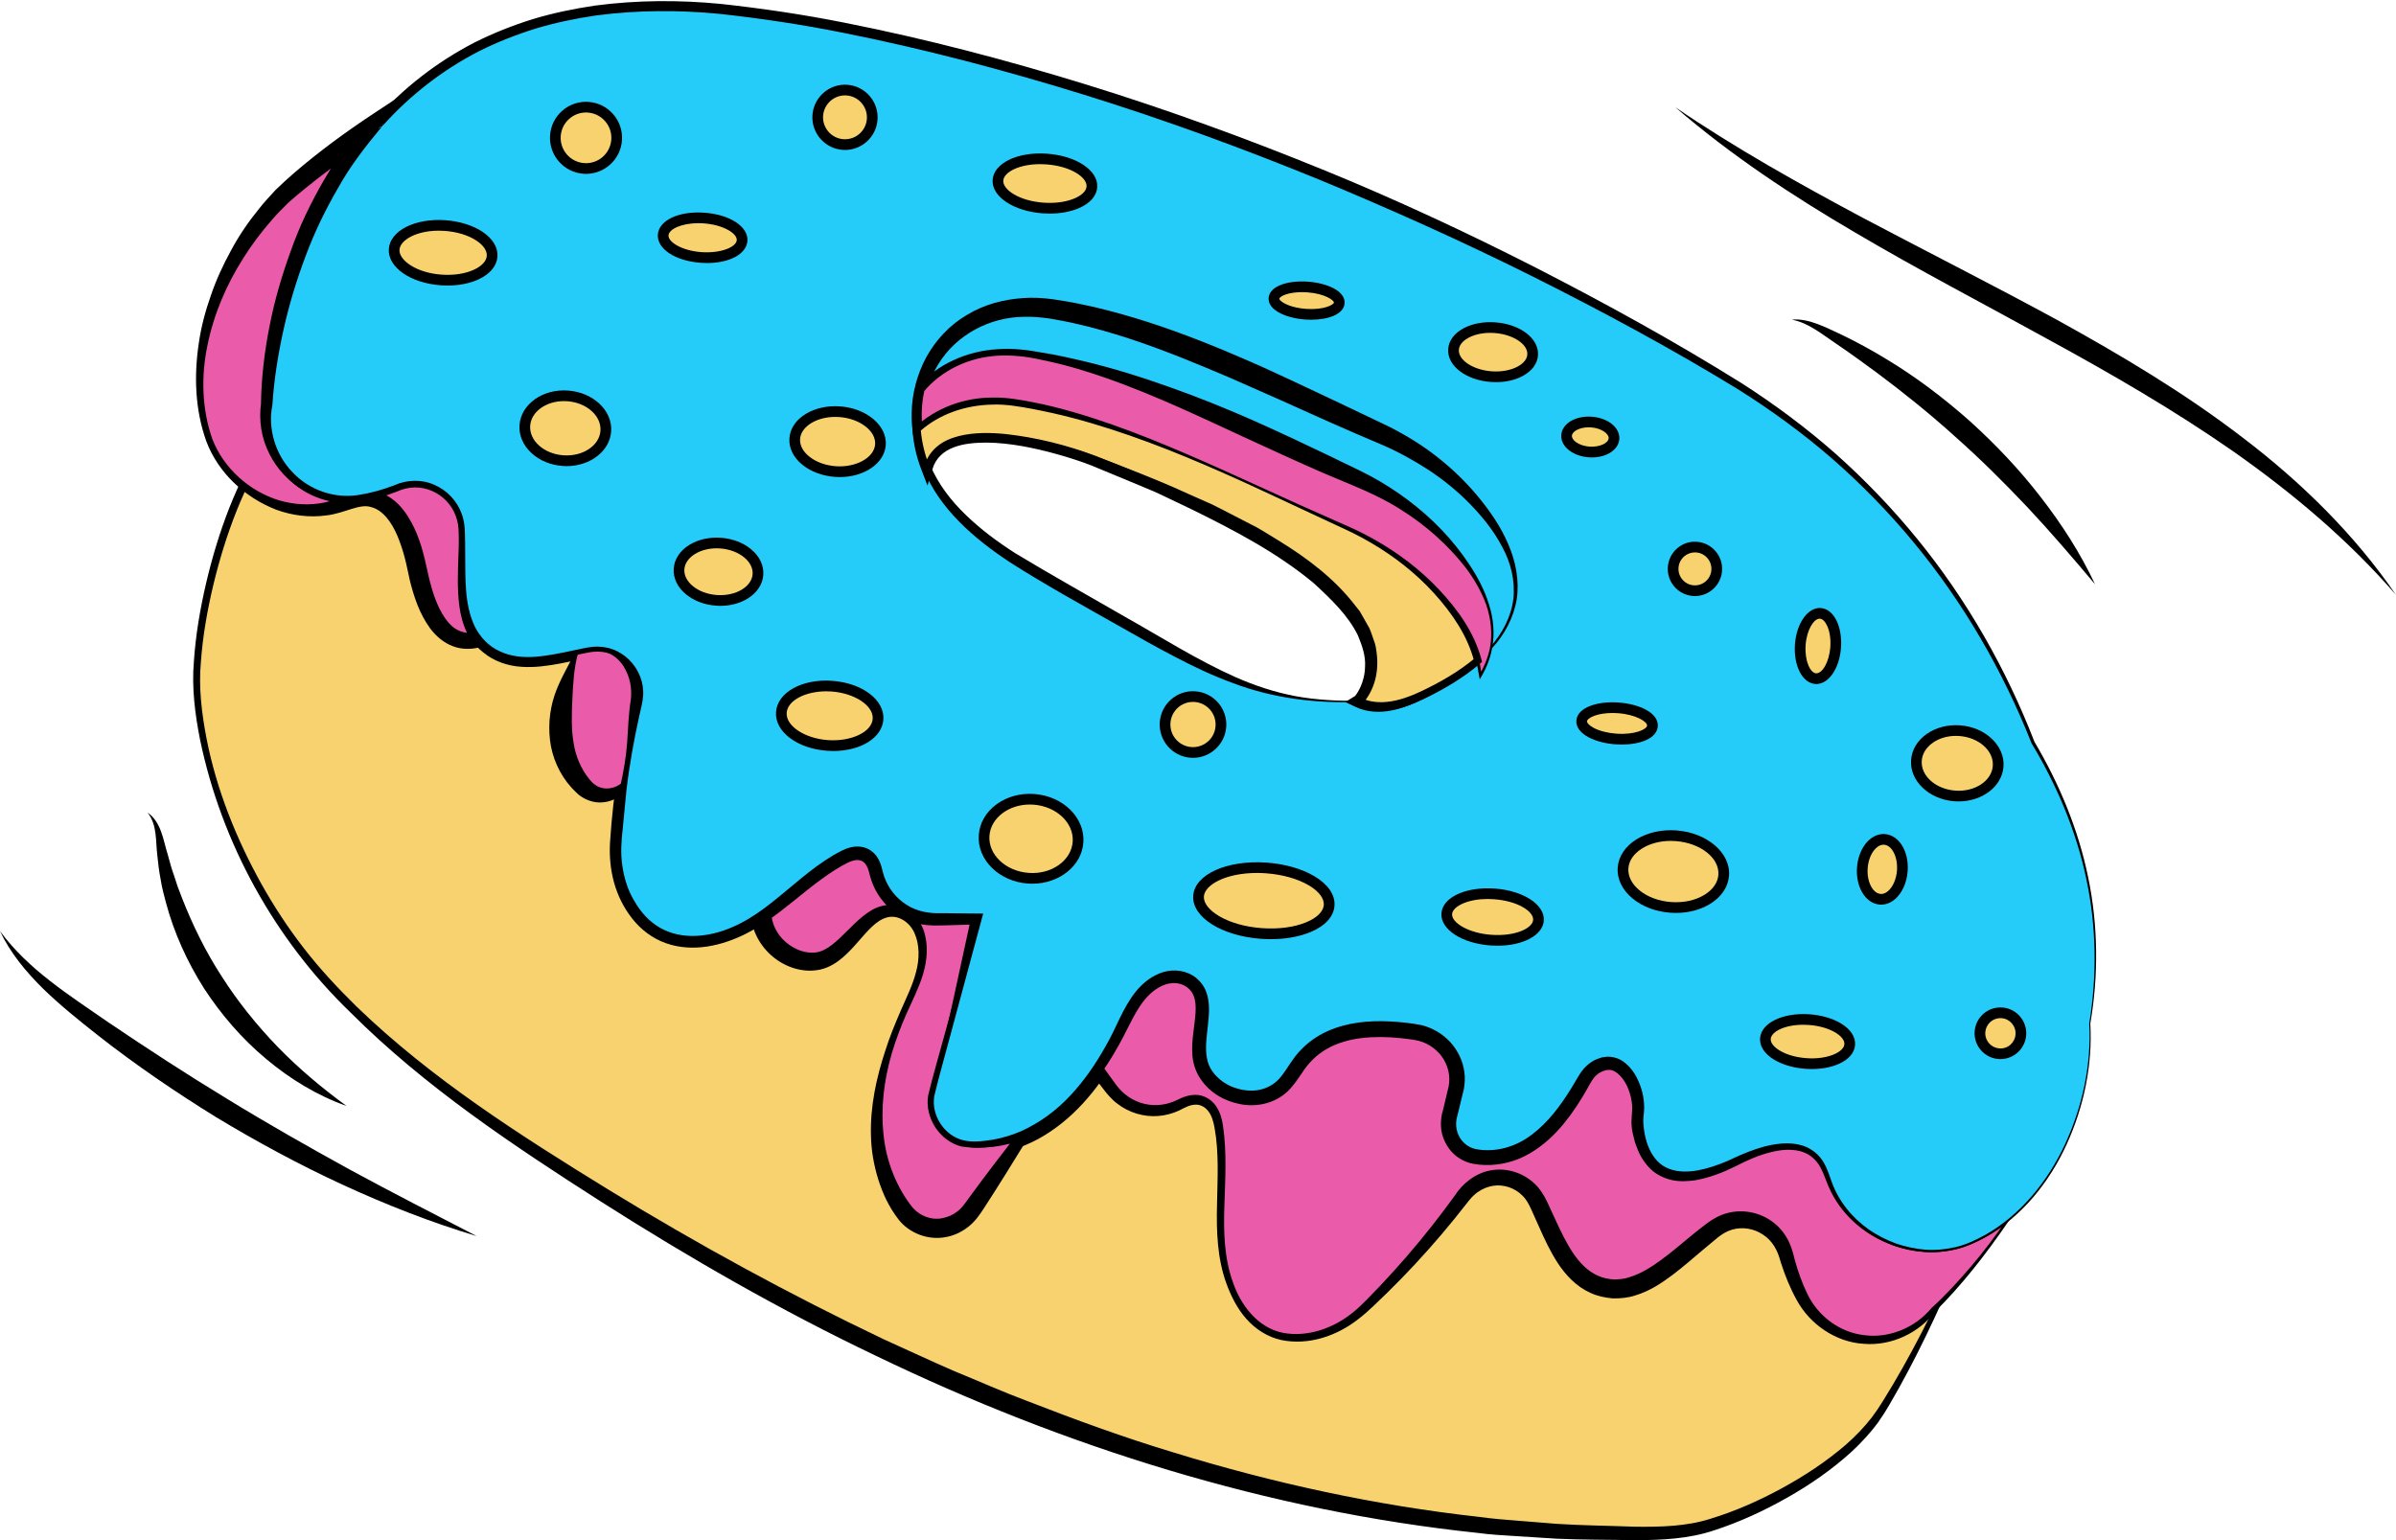 <?xml version="1.0" encoding="UTF-8"?><svg xmlns="http://www.w3.org/2000/svg" xmlns:xlink="http://www.w3.org/1999/xlink" height="414.4" preserveAspectRatio="xMidYMid meet" version="1.0" viewBox="0.0 -0.3 644.6 414.4" width="644.6" zoomAndPan="magnify"><defs><clipPath id="a"><path d="M 51 115 L 529 115 L 529 414.102 L 51 414.102 Z M 51 115"/></clipPath><clipPath id="b"><path d="M 450 28 L 644.57 28 L 644.57 160 L 450 160 Z M 450 28"/></clipPath></defs><g><g id="change1_1"><path d="M 528.582 334.824 C 522.113 349.863 514.203 366.508 505.914 379.602 C 497.254 393.285 474.922 405.758 459.371 410.301 C 453.27 412.066 446.855 412.281 440.496 412.301 C 336.738 412.594 238.555 370.586 151.402 314.281 C 127.863 299.086 104.617 282.836 86.09 261.82 C 68.828 242.219 55.277 213.562 53.051 187.184 C 51.633 170.586 59.566 135.227 72.613 118.148 C 75.457 128.473 85.867 135.883 97.305 133.715 C 100.676 133.086 103.996 132.121 107.18 130.82 C 115.094 127.641 123.746 133.438 124.195 141.953 C 124.836 154.375 122.512 168.148 132.301 174.586 C 139.746 179.477 149.184 176.336 158.34 174.551 C 166.836 172.887 174.082 180.613 172.102 189.031 C 169.234 201.219 167.402 213.645 166.656 226.148 C 166.352 231.215 167.148 236.359 169.402 240.918 C 177.027 256.305 192.727 253.262 203.367 246.227 C 211.094 241.105 217.465 234.055 225.59 229.637 C 227.254 228.723 229.074 227.926 230.977 228.023 C 234.34 228.227 236.129 230.68 236.805 233.945 C 238.289 240.883 244.328 245.93 251.445 246.016 L 263.625 246.176 L 250.812 293.125 C 248.824 300.398 254.242 307.723 261.785 307.715 C 268.02 307.707 274.391 305.781 279.711 302.488 C 289.234 296.59 295.898 286.98 300.828 276.918 C 303.426 271.598 305.816 265.844 311.434 262.992 C 314.809 261.27 318.988 261.512 321.691 264.176 C 326.66 269.109 322.352 277.598 323.527 284.531 C 325.039 293.414 338.02 297.648 344.484 291.348 C 346.477 289.402 347.766 286.84 349.488 284.637 C 356.637 275.57 368.871 274.715 380.867 276.461 C 388.527 277.586 394.039 284.664 392.75 292.297 C 392.344 294.723 391.754 297.133 391.02 299.496 C 389.547 304.098 392.242 309.121 397 309.953 C 401 310.656 405.395 309.949 409.035 308.086 C 416.48 304.289 421.395 296.809 425.48 289.668 C 426.48 287.902 427.934 286.371 429.809 285.543 C 437.301 282.152 442.145 292.473 441.469 298.875 C 441.281 300.496 441.164 302.141 441.434 303.742 C 444.246 320.352 457.922 316.145 467.402 311.59 C 474.57 308.137 484.438 305.367 489.391 311.574 C 491.027 313.617 491.676 316.242 492.645 318.672 C 497.988 332.172 514.953 339.688 528.582 334.824" fill="#f9d270"/></g><g clip-path="url(#a)" id="change2_1"><path d="M 528.371 335.023 C 527.227 335.453 526.469 335.914 525.168 336.09 L 523.375 336.441 L 521.555 336.613 C 519.125 336.812 516.664 336.684 514.266 336.238 C 509.445 335.406 504.832 333.414 500.898 330.453 C 496.918 327.559 493.77 323.508 491.809 318.938 C 490.875 316.656 490.227 314.352 488.938 312.594 C 487.652 310.82 485.734 309.68 483.59 309.25 C 479.23 308.453 474.531 309.859 470.281 311.688 C 466.062 313.645 461.512 315.996 456.484 316.793 C 453.98 317.199 451.273 317.262 448.656 316.379 C 446.027 315.527 443.789 313.551 442.422 311.254 C 440.945 308.957 440.387 306.422 439.824 303.93 C 439.312 301.156 440.035 298.527 439.797 296.613 C 439.586 294.488 438.902 292.332 437.859 290.492 C 436.793 288.684 435.285 287.16 433.645 286.832 C 432.078 286.457 430.102 287.195 428.75 288.496 C 428.035 289.188 427.508 289.934 426.961 290.945 L 425.117 294.117 C 422.59 298.309 419.691 302.449 415.867 305.895 C 413.961 307.621 411.812 309.113 409.438 310.285 C 407.02 311.449 404.406 312.133 401.742 312.355 C 400.41 312.461 399.062 312.445 397.719 312.297 C 396.469 312.188 394.742 311.797 393.43 311.012 C 390.684 309.449 388.883 306.59 388.453 303.57 C 388.227 302.062 388.336 300.488 388.762 299.039 L 389.562 295.621 L 390.352 292.262 C 390.574 291.191 390.609 290.266 390.527 289.262 C 390.258 285.305 387.57 281.656 383.973 279.953 C 382.188 279.062 380.23 278.844 377.793 278.582 C 375.48 278.332 373.176 278.23 370.895 278.27 C 366.34 278.336 361.852 279.121 358.027 281.043 C 356.125 282.008 354.379 283.227 352.93 284.75 C 351.465 286.242 350.367 288.016 348.914 290.191 C 348.184 291.242 347.352 292.352 346.281 293.379 C 345.152 294.41 343.887 295.297 342.496 295.891 C 339.719 297.098 336.703 297.332 333.887 296.887 C 331.062 296.434 328.367 295.32 326.043 293.559 C 323.742 291.789 321.828 289.234 321.012 286.238 C 320.184 283.23 320.43 280.527 320.652 278.031 C 320.906 275.535 321.254 273.223 321.25 271.148 C 321.234 269.066 320.816 267.484 319.793 266.418 C 318.816 265.281 317.254 264.742 315.59 264.812 C 313.934 264.891 312.277 265.66 310.719 266.922 C 309.199 268.129 307.934 269.773 306.809 271.656 C 304.629 275.41 302.723 280.168 300.156 284.414 C 295.191 292.977 288.512 301.102 279.324 306.148 C 274.73 308.621 269.66 310.18 264.414 310.609 C 261.992 310.844 258.609 310.789 255.867 309.426 C 253.062 308.184 250.777 305.973 249.281 303.359 C 247.793 300.73 247.129 297.621 247.48 294.598 C 247.516 293.836 247.742 293.109 247.887 292.367 L 248.359 290.617 L 249.305 287.137 L 253.086 273.211 L 260.754 245.391 L 263.586 249.152 L 253.613 248.988 L 251.066 248.938 C 250.074 248.906 249.086 248.781 248.109 248.594 C 246.16 248.203 244.281 247.484 242.57 246.48 C 239.145 244.477 236.426 241.32 234.953 237.652 C 234.59 236.734 234.285 235.797 234.066 234.824 C 233.871 233.98 233.75 233.512 233.512 232.949 C 233.051 231.883 232.477 231.336 231.754 231.051 C 230.934 230.762 230.031 230.785 228.836 231.23 C 227.68 231.652 226.25 232.492 224.922 233.297 C 222.254 234.926 219.707 236.891 217.16 238.945 C 212.051 243.047 207.027 247.73 200.566 250.984 C 197.383 252.57 193.965 253.789 190.336 254.355 C 186.727 254.918 182.84 254.777 179.199 253.488 C 175.551 252.227 172.359 249.77 170.07 246.828 C 167.762 243.898 166.137 240.57 165.168 237.043 C 164.215 233.531 163.91 229.898 164.117 226.344 C 164.332 222.949 164.629 219.625 165.004 216.273 C 165.746 209.59 166.797 202.945 168.145 196.359 L 169.211 191.434 L 169.785 188.98 C 169.965 188.141 170.09 187.598 170.137 186.883 C 170.391 184.18 169.348 181.445 167.5 179.449 C 165.621 177.465 162.922 176.348 160.191 176.453 C 158.926 176.527 157.223 176.906 155.613 177.234 L 150.688 178.227 C 147.359 178.836 143.887 179.367 140.266 179.105 C 136.668 178.895 132.891 177.637 130.008 175.234 C 127.012 172.93 125.082 169.477 124.102 166.055 C 123.082 162.605 122.797 159.129 122.688 155.746 C 122.574 152.355 122.648 149.02 122.613 145.73 L 122.566 143.273 C 122.562 142.426 122.504 141.656 122.414 140.969 C 122.199 139.539 121.723 138.156 120.992 136.902 C 119.512 134.406 117.004 132.531 114.191 131.793 C 112.781 131.449 111.309 131.398 109.879 131.641 C 109.152 131.73 108.469 131.98 107.773 132.199 C 106.992 132.508 106.18 132.812 105.371 133.09 C 102.094 134.18 98.879 135.031 95.324 135.406 C 91.789 135.684 88.195 135.105 84.926 133.773 C 78.367 131.074 73.301 125.262 71.473 118.465 L 73.555 118.867 C 69.418 124.352 66.258 130.629 63.672 137.09 C 61.086 143.566 59.031 150.27 57.398 157.062 C 55.781 163.859 54.555 170.77 54.051 177.719 C 53.406 184.652 54.254 191.578 55.574 198.449 C 58.262 212.16 63.531 225.309 70.312 237.508 C 73.727 243.602 77.57 249.457 81.852 254.965 C 86.125 260.473 90.914 265.59 95.898 270.492 C 116.059 289.984 139.91 305.141 163.789 319.844 C 187.738 334.496 212.391 347.965 237.699 360.02 C 244.09 362.895 250.426 365.891 256.855 368.664 C 263.344 371.309 269.738 374.184 276.297 376.633 C 289.348 381.703 302.508 386.527 315.914 390.555 C 342.672 398.781 370.141 404.75 397.961 407.836 C 401.43 408.324 404.918 408.594 408.406 408.863 L 418.871 409.707 C 425.852 410.152 432.855 410.203 439.855 410.473 C 446.844 410.551 453.762 410.398 460.238 408.316 C 466.82 406.301 473.227 403.477 479.32 400.156 C 485.422 396.84 491.25 392.992 496.504 388.492 C 499.094 386.215 501.512 383.742 503.602 381.031 C 505.645 378.34 507.438 375.227 509.242 372.258 C 512.816 366.23 516.117 360.031 519.258 353.75 C 520.828 350.609 522.383 347.457 523.887 344.281 C 525.441 341.184 526.781 337.707 528.371 335.023 Z M 528.793 334.629 C 527.602 338.402 526.102 341.363 524.75 344.672 C 523.348 347.906 521.93 351.129 520.43 354.316 C 517.449 360.703 514.301 367.016 510.859 373.188 C 509.094 376.273 507.461 379.328 505.336 382.309 C 503.207 385.23 500.75 387.871 498.125 390.309 C 492.824 395.121 486.938 399.211 480.73 402.699 C 474.535 406.207 468.047 409.211 461.211 411.434 C 454.266 413.793 446.883 414.062 439.859 414.102 C 432.797 413.949 425.719 414.02 418.656 413.691 L 408.074 413.02 C 404.543 412.801 401.008 412.621 397.504 412.137 C 341.191 406.203 286.414 388.988 235.586 364.457 C 210.086 352.293 185.559 338.215 161.777 323.07 C 138.09 307.906 114.367 292.172 94.297 272.117 C 73.891 252.438 59.605 226.523 53.836 198.793 C 52.461 191.879 51.547 184.699 52.168 177.586 C 52.645 170.492 53.848 163.496 55.453 156.602 C 57.066 149.711 59.109 142.914 61.703 136.309 C 64.332 129.73 67.402 123.254 71.672 117.43 L 73.074 115.52 L 73.754 117.832 C 74.645 120.848 76.203 123.652 78.293 125.992 C 80.422 128.289 83.027 130.16 85.926 131.305 C 88.832 132.434 91.98 132.895 95.074 132.609 C 98.133 132.246 101.387 131.359 104.391 130.297 C 105.152 130.023 105.891 129.734 106.656 129.422 C 107.535 129.113 108.418 128.793 109.348 128.652 C 111.188 128.316 113.102 128.355 114.93 128.777 C 118.574 129.668 121.805 132.016 123.773 135.219 C 124.742 136.828 125.395 138.625 125.695 140.477 C 125.836 141.438 125.898 142.328 125.918 143.145 L 126.004 145.672 C 126.082 149.031 126.059 152.348 126.211 155.605 C 126.48 162.004 127.621 168.711 132.379 172.258 C 136.988 176.062 143.621 175.539 149.91 174.219 L 154.746 173.176 C 156.395 172.828 157.93 172.41 159.984 172.238 C 163.914 172.012 167.91 173.598 170.641 176.426 C 173.359 179.242 174.93 183.23 174.629 187.188 C 174.59 188.133 174.359 189.227 174.203 190.012 L 173.672 192.422 L 172.695 197.258 C 171.469 203.723 170.531 210.238 169.891 216.785 C 169.574 220.047 169.328 223.355 169.168 226.602 C 169.023 229.68 169.348 232.758 170.164 235.656 C 171.789 241.406 175.641 246.711 180.945 248.469 C 186.285 250.34 192.668 248.91 198.117 246.125 C 203.59 243.355 208.449 238.887 213.637 234.633 C 216.246 232.496 218.961 230.363 221.957 228.504 C 223.469 227.59 224.895 226.684 226.855 225.922 C 228.742 225.16 231.352 224.824 233.688 225.691 C 236.133 226.531 237.961 228.672 238.766 230.66 C 239.203 231.621 239.488 232.773 239.668 233.547 C 239.82 234.199 240.035 234.84 240.285 235.469 C 241.309 237.969 243.18 240.109 245.508 241.445 C 246.672 242.117 247.941 242.598 249.254 242.848 C 249.914 242.969 250.578 243.047 251.25 243.066 L 253.688 243.102 L 263.664 243.199 L 267.504 243.238 L 266.496 246.961 L 258.973 274.82 L 255.156 288.734 L 254.203 292.215 L 253.73 293.945 C 253.668 294.387 253.496 294.816 253.492 295.262 C 253.277 297.023 253.66 298.836 254.535 300.398 C 255.422 301.938 256.762 303.254 258.371 303.953 C 260 304.734 261.605 304.809 263.945 304.629 C 268.293 304.289 272.617 302.98 276.496 300.902 C 284.301 296.652 290.426 289.438 295.07 281.449 C 296.238 279.445 297.328 277.387 298.359 275.281 C 299.395 273.156 300.441 270.891 301.785 268.648 C 304.422 264.246 308.723 259.48 315.289 259.004 C 318.398 258.824 321.855 259.973 324.066 262.496 C 326.418 264.977 327.062 268.449 327.035 271.121 C 327.02 273.863 326.617 276.32 326.391 278.605 C 326.152 280.871 326.066 283.078 326.535 284.73 C 327.328 288.082 330.934 290.797 334.785 291.402 C 336.699 291.73 338.664 291.566 340.312 290.867 C 341.98 290.195 343.176 288.984 344.496 287.098 C 345.738 285.297 347.203 282.961 349.141 281.031 C 351.035 279.09 353.309 277.535 355.707 276.363 C 360.539 274.012 365.797 273.234 370.828 273.211 C 373.355 273.195 375.863 273.34 378.328 273.633 C 379.609 273.801 380.691 273.891 382.121 274.191 C 383.508 274.453 384.836 274.953 386.109 275.551 C 391.164 278.016 394.895 283.184 395.242 288.906 C 395.355 290.297 395.25 291.797 394.969 293.074 L 394.074 296.73 L 393.184 300.324 C 392.922 301.18 392.852 302.059 392.969 302.93 C 393.195 304.668 394.215 306.281 395.664 307.129 C 396.969 307.941 399.316 308.078 401.414 307.973 C 405.711 307.711 409.711 305.723 413.105 302.758 C 416.504 299.816 419.289 296.055 421.789 292.07 L 423.629 289.035 C 424.238 287.945 425.113 286.699 426.164 285.746 C 427.219 284.773 428.512 283.945 429.934 283.535 C 431.297 283.012 432.973 282.926 434.488 283.289 C 437.629 284.09 439.594 286.484 440.906 288.766 C 442.184 291.133 442.934 293.68 443.156 296.336 C 443.273 297.629 443.113 299.188 442.996 300.211 C 442.891 301.332 442.867 302.414 443.02 303.414 C 443.473 305.59 443.938 307.863 445.078 309.656 C 446.141 311.484 447.688 312.898 449.637 313.582 C 451.578 314.285 453.824 314.32 456.051 314 C 460.605 313.367 464.777 311.309 469.301 309.348 C 473.844 307.57 478.859 306.094 484.047 307.156 C 486.609 307.723 489.043 309.266 490.527 311.469 C 492.027 313.676 492.598 316.125 493.438 318.293 C 495.152 322.594 497.996 326.508 501.73 329.375 C 505.406 332.309 509.801 334.355 514.445 335.289 C 516.758 335.781 519.141 335.977 521.504 335.844 C 523.871 335.852 526.156 335.125 528.793 334.629" fill="inherit"/></g><g id="change3_1"><path d="M 529.574 334.441 C 529.234 334.582 528.918 334.703 528.582 334.824 C 514.953 339.688 497.988 332.172 492.645 318.672 C 491.676 316.242 491.027 313.617 489.391 311.574 C 484.438 305.367 474.57 308.137 467.402 311.59 C 457.922 316.145 444.246 320.352 441.434 303.742 C 441.164 302.141 441.281 300.496 441.469 298.875 C 442.145 292.473 437.301 282.152 429.809 285.543 C 427.934 286.371 426.48 287.902 425.48 289.668 C 421.395 296.809 416.48 304.289 409.035 308.086 C 405.395 309.949 401 310.656 397 309.953 C 392.242 309.121 389.547 304.098 391.02 299.496 C 391.754 297.133 392.344 294.723 392.75 292.297 C 394.039 284.664 388.527 277.586 380.867 276.461 C 368.871 274.715 356.637 275.57 349.488 284.637 C 347.766 286.84 346.477 289.402 344.484 291.348 C 338.02 297.648 325.039 293.414 323.527 284.531 C 322.352 277.598 326.66 269.109 321.691 264.176 C 318.988 261.512 314.809 261.27 311.434 262.992 C 305.816 265.844 303.426 271.598 300.828 276.918 C 299.086 280.465 297.129 283.961 294.898 287.254 L 298.812 292.473 C 303.309 298.5 311.109 300.219 317.566 296.773 C 320.594 295.133 323.672 294.988 325.914 297.73 C 327.184 299.293 327.672 301.379 327.98 303.418 C 329.504 313.375 327.832 323.598 328.531 333.676 C 329.523 347.539 336.852 363.016 353.887 359.07 C 358.93 357.902 363.547 355.086 367.41 351.383 C 376.926 342.246 385.727 332.242 393.668 321.527 C 399.172 314.121 409.848 315.047 413.793 323.434 C 418.07 332.477 421.418 342.656 429.957 345.699 C 441.195 349.68 450.742 338.348 461.062 330.453 C 468.152 325.051 478.152 328.508 480.535 337.418 C 481.477 341.027 482.773 344.52 484.355 347.828 C 489.75 359.062 502.141 362.922 512.152 358.332 C 515.102 356.98 517.844 354.938 520.137 352.105 C 520.137 352.105 529.719 343.355 539.891 328.383 C 536.75 330.863 533.297 332.926 529.574 334.441" fill="#ea5caa"/></g><g id="change2_2"><path d="M 529.465 334.176 C 533.141 332.664 536.578 330.598 539.684 328.121 L 541.422 326.734 L 540.164 328.57 C 534.324 337.09 527.98 345.262 520.602 352.609 L 520.672 352.535 C 516.297 358.328 508.855 361.895 501.391 361.262 C 493.914 360.812 486.902 356.059 483.332 349.41 C 481.543 346.168 480.211 342.836 479.094 339.352 C 478.562 337.465 478.129 336.285 477.301 334.957 C 476.516 333.695 475.465 332.621 474.234 331.84 C 471.809 330.238 468.73 329.73 465.992 330.543 C 464.602 330.965 463.426 331.648 462.188 332.617 L 458.199 335.938 C 455.527 338.195 452.852 340.547 449.93 342.754 C 447.008 344.926 443.832 347.086 439.953 348.242 C 438.055 348.883 435.945 349.082 433.871 349.043 C 431.789 348.855 429.738 348.434 427.859 347.547 C 424.027 345.836 421.203 342.734 419.129 339.602 C 417.059 336.422 415.535 333.113 414.09 329.871 L 411.938 325.07 C 411.23 323.559 410.625 322.383 409.559 321.363 C 407.566 319.348 404.633 318.328 401.766 318.734 C 400.34 318.949 398.965 319.496 397.75 320.324 C 397.117 320.703 396.586 321.234 396.043 321.746 C 395.559 322.285 395.043 322.871 394.484 323.625 C 390.129 329.234 385.523 334.648 380.691 339.844 C 378.277 342.441 375.801 344.98 373.27 347.465 C 370.699 349.906 368.277 352.449 365.34 354.684 C 359.629 359.137 352.07 361.762 344.684 360.238 C 341.023 359.434 337.723 357.309 335.305 354.543 C 332.852 351.785 331.207 348.48 329.965 345.102 C 327.465 338.281 327.246 330.938 327.414 323.906 C 327.539 316.855 327.988 309.805 326.734 303.031 C 326.434 301.379 325.961 299.805 325.07 298.672 C 324.156 297.504 322.938 296.855 321.562 296.918 C 320.879 296.938 320.156 297.121 319.453 297.402 C 318.762 297.672 318.078 298.082 317.148 298.523 C 315.398 299.328 313.5 299.828 311.562 299.969 C 307.68 300.273 303.695 299.055 300.602 296.656 C 299.062 295.531 297.688 293.863 296.684 292.516 L 293.441 288.344 L 292.664 287.344 L 293.391 286.23 C 295.348 283.234 297.074 280.078 298.633 276.836 C 300.188 273.617 301.578 270.066 303.91 266.781 C 306.277 263.547 309.574 260.52 314.191 259.73 C 316.422 259.375 318.848 259.656 320.98 260.766 C 323.113 261.852 324.809 263.801 325.695 266.008 C 326.578 268.227 326.672 270.445 326.602 272.426 C 326.523 274.426 326.277 276.285 326.105 278.062 C 325.934 279.84 325.832 281.535 325.969 283.07 C 326.098 284.633 326.52 285.801 327.316 286.996 C 330.367 291.812 338.766 293.246 342.512 289.387 C 344.559 287.48 346.098 283.711 349.203 280.711 C 352.145 277.738 355.879 275.613 359.754 274.43 C 363.629 273.176 367.602 272.801 371.48 272.746 C 373.426 272.734 375.355 272.82 377.262 272.992 C 379.238 273.199 380.883 273.293 383.203 273.828 C 387.523 274.949 391.348 277.812 393.625 281.672 C 394.77 283.594 395.527 285.762 395.809 288 C 396.117 290.176 395.855 292.711 395.328 294.422 L 393.949 300.07 C 393.512 301.48 393.516 302.512 393.848 303.707 C 394.223 304.82 394.922 305.824 395.867 306.395 C 396.336 306.68 396.836 306.918 397.402 307.012 C 398.074 307.152 398.891 307.234 399.648 307.262 C 405.988 307.574 411.773 303.742 416.133 298.465 C 418.34 295.828 420.254 292.863 422.137 289.805 C 422.949 288.461 424.145 286.199 426.02 284.73 C 427.898 283.203 430.211 282.207 432.891 282.242 C 435.605 282.312 437.996 283.797 439.508 285.477 C 441.07 287.176 442.07 289.102 442.785 291.07 C 443.484 293.051 443.895 295.105 443.93 297.262 C 443.906 299.699 443.496 301.055 443.641 302.625 C 444.066 305.688 444.953 309.215 446.98 311.281 C 447.988 312.34 449.289 313.016 450.746 313.445 C 452.23 313.832 453.887 313.824 455.551 313.695 C 458.914 313.273 462.324 312.164 465.609 310.738 C 468.926 309.234 472.555 307.805 476.312 307.125 C 480.012 306.441 484.32 306.406 487.785 308.758 C 489.469 309.906 490.746 311.602 491.531 313.375 C 492.336 315.141 492.785 316.941 493.445 318.598 C 498.605 332.094 515.82 339.605 529.465 334.176 Z M 529.684 334.707 C 522.758 337.52 514.797 337.109 507.949 334.258 C 501.066 331.484 495.078 326.145 492.039 319.168 C 491.27 317.445 490.73 315.684 489.934 314.141 C 489.164 312.598 488.066 311.316 486.672 310.445 C 483.859 308.699 480.191 308.809 476.82 309.602 C 473.371 310.406 470.16 311.812 466.883 313.512 C 463.52 315.168 459.945 316.574 456.039 317.27 C 454.062 317.531 452.004 317.66 449.891 317.234 C 447.801 316.766 445.699 315.805 444.078 314.262 C 442.516 312.719 441.301 310.863 440.574 308.949 C 440.184 307.992 439.809 307.031 439.609 306.059 C 439.395 305.074 439.09 304.156 438.996 303.004 C 438.754 300.895 439.199 298.605 439.105 297.371 C 439.039 295.859 438.68 294.273 438.109 292.812 C 437.02 289.863 434.73 287.43 432.77 287.562 C 431.789 287.57 430.484 288.078 429.574 288.906 C 428.555 289.777 428.02 290.859 427.004 292.672 C 425.168 295.941 423.066 299.152 420.582 302.176 C 418.094 305.184 415.105 307.973 411.543 310.035 C 407.957 312.172 403.695 313.273 399.473 313.156 C 398.395 313.121 397.379 313.031 396.25 312.812 C 395.004 312.586 393.789 312.074 392.699 311.402 C 390.496 310.047 388.953 307.867 388.176 305.512 C 387.395 303.191 387.543 300.395 388.234 298.309 L 389.434 293.25 C 389.949 291.441 389.992 290.242 389.824 288.773 C 389.641 287.371 389.16 286.008 388.422 284.777 C 386.949 282.309 384.449 280.449 381.652 279.738 C 380.402 279.41 378.371 279.188 376.703 279.008 C 374.957 278.828 373.215 278.73 371.488 278.719 C 368.043 278.723 364.613 279.02 361.477 280 C 358.316 280.926 355.484 282.52 353.215 284.742 C 352.078 285.875 351.137 287.039 350.133 288.594 C 349.109 290.09 348 291.812 346.367 293.383 C 342.887 296.652 337.941 297.621 333.727 296.789 C 329.48 296.004 325.426 293.734 322.91 289.887 C 321.652 288.043 320.898 285.602 320.785 283.496 C 320.621 281.367 320.828 279.387 321.043 277.516 C 321.488 273.828 322.133 270.238 321.18 267.77 C 320.324 265.336 317.695 263.844 314.863 264.281 C 312.117 264.625 309.352 266.75 307.426 269.352 C 305.434 272.027 303.941 275.293 302.215 278.633 C 300.484 281.949 298.566 285.188 296.402 288.273 L 296.352 286.16 L 299.453 290.445 C 300.508 291.945 301.371 293.059 302.641 294.086 C 305.051 296.098 308.223 297.176 311.387 297.023 C 312.969 296.957 314.539 296.594 316.008 295.969 C 316.684 295.684 317.531 295.211 318.492 294.859 C 319.434 294.52 320.449 294.281 321.527 294.277 C 323.73 294.207 325.898 295.5 327.055 297.18 C 328.297 298.891 328.746 300.84 329.031 302.637 C 330.07 309.816 329.629 316.949 329.402 323.957 C 329.16 330.957 329.312 337.988 331.629 344.516 C 333.773 350.949 338.469 356.973 345.109 358.297 C 351.688 359.562 358.688 357.113 363.934 352.871 C 366.551 350.754 368.922 348.086 371.363 345.59 C 373.773 343.043 376.125 340.449 378.414 337.797 C 382.996 332.5 387.332 327.004 391.426 321.332 C 393.355 318.254 396.969 315.27 401.086 314.594 C 405.199 313.832 409.664 315.172 412.73 318.078 C 414.297 319.449 415.441 321.414 416.238 323.066 L 418.461 327.891 C 419.918 331.066 421.406 334.156 423.223 336.867 C 425.047 339.555 427.246 341.805 429.922 342.949 C 431.242 343.566 432.703 343.82 434.117 343.953 C 435.555 343.934 437.004 343.828 438.449 343.312 C 441.344 342.426 444.191 340.691 446.91 338.684 C 449.645 336.68 452.297 334.41 455.035 332.156 C 456.398 331.02 457.812 329.914 459.258 328.82 C 460.812 327.652 462.758 326.582 464.773 326.07 C 468.855 324.996 473.34 325.879 476.691 328.309 C 478.379 329.508 479.777 331.09 480.773 332.863 C 481.781 334.555 482.41 336.773 482.75 338.297 C 483.621 341.566 484.777 344.871 486.254 347.867 C 489.082 353.773 494.945 358.23 501.613 358.945 C 508.238 359.82 515.227 356.941 519.605 351.672 L 519.641 351.629 L 519.676 351.598 C 523.461 348.191 526.922 344.348 530.266 340.457 C 533.598 336.543 536.707 332.438 539.613 328.195 L 540.094 328.641 C 536.926 331.133 533.422 333.203 529.684 334.707" fill="inherit"/></g><g id="change3_2"><path d="M 250.812 293.125 L 263.625 246.176 L 251.445 246.016 C 244.328 245.93 238.289 240.883 236.805 233.945 C 236.129 230.68 234.34 228.227 230.977 228.023 C 229.074 227.926 227.254 228.723 225.59 229.637 C 217.938 233.801 211.859 240.289 204.727 245.285 C 204.895 254.402 215.594 261.578 223.238 257.07 C 229.516 253.375 233.621 243.93 240.645 244.828 C 244.461 245.32 247.254 248.715 247.965 252.781 C 249.176 259.52 246.062 265.457 243.43 271.285 C 238.465 282.344 234.922 294.555 236.129 306.688 C 236.809 313.477 239.234 320.23 243.09 325.555 C 247.773 331.992 256.992 331.652 261.57 325.02 L 275.613 304.668 C 271.277 306.613 266.492 307.707 261.785 307.715 C 254.242 307.723 248.824 300.398 250.812 293.125" fill="#ea5caa"/></g><g id="change2_3"><path d="M 251.094 293.199 C 250.391 295.98 250.699 299.027 252.129 301.52 C 253.52 304.008 255.91 305.906 258.605 306.629 C 261.277 307.363 264.23 306.781 267.016 306.246 C 269.805 305.621 272.504 304.641 275.023 303.352 L 279.555 301.031 L 276.801 305.488 C 272.805 311.953 268.848 318.449 264.691 324.809 C 263.754 326.262 262.383 328.324 260.566 329.723 C 258.773 331.156 256.605 332.207 254.293 332.574 C 249.68 333.43 244.625 331.504 241.777 327.863 C 239.117 324.434 237.496 320.852 236.27 316.996 C 235.082 313.184 234.395 309.219 234.316 305.273 C 234.09 297.391 235.762 289.711 238.16 282.441 C 239.309 278.773 240.77 275.23 242.285 271.719 C 243.801 268.211 245.523 264.836 246.43 261.273 C 247.395 257.789 247.422 253.926 246.07 250.844 C 244.742 247.73 241.535 245.723 238.621 246.547 C 235.727 247.297 233.332 250.266 230.852 253.082 C 229.602 254.527 228.27 256.004 226.672 257.367 C 225.125 258.703 223.07 260.016 220.75 260.551 C 216.09 261.578 211.402 259.969 207.992 257.168 C 204.559 254.363 202.141 250.074 201.945 245.34 L 201.887 243.906 L 203.133 243.012 C 207.883 239.578 212.266 235.328 217.301 231.441 C 219.848 229.477 222.473 227.75 225.586 226.195 C 227.211 225.441 229.305 224.734 231.648 225 C 233.867 225.172 236.324 226.484 237.656 228.344 C 238.344 229.25 238.816 230.211 239.164 231.156 C 239.336 231.625 239.477 232.094 239.598 232.562 L 239.867 233.719 C 240.145 234.902 240.594 236.074 241.223 237.137 C 242.473 239.27 244.383 241 246.617 242.078 C 248.906 243.277 251.184 243.34 254.473 243.441 L 263.652 243.945 L 266.652 244.109 L 265.777 246.762 L 258.141 269.902 C 256.852 273.754 255.629 277.625 254.473 281.512 C 253.27 285.387 252.223 289.305 251.094 293.199 Z M 250.535 293.051 C 251.539 289.117 252.629 285.211 253.562 281.262 C 254.539 277.324 255.453 273.371 256.301 269.398 L 261.473 245.59 L 263.598 248.406 L 254.406 248.672 C 252.855 248.684 251.449 248.777 249.527 248.621 C 247.727 248.461 245.941 248.004 244.27 247.281 C 240.918 245.832 238.062 243.312 236.133 240.207 C 235.168 238.648 234.461 236.945 234 235.164 L 233.723 234.09 C 233.645 233.816 233.559 233.555 233.465 233.309 C 233.27 232.82 233.035 232.402 232.785 232.098 C 231.871 230.992 230.453 230.691 228.172 231.766 C 225.789 232.922 223.281 234.586 220.934 236.297 C 216.16 239.758 211.605 243.945 206.32 247.562 L 207.504 245.234 C 207.543 248.129 208.992 251.105 211.379 253.164 C 213.734 255.199 216.887 256.422 219.766 255.91 C 222.531 255.457 225.191 252.883 227.832 250.25 C 229.176 248.926 230.547 247.523 232.145 246.227 C 233.738 244.961 235.633 243.691 237.965 243.305 C 240.27 242.922 242.688 243.445 244.535 244.754 C 246.398 246.031 247.688 247.891 248.438 249.859 C 249.859 253.898 249.438 258.039 248.332 261.805 C 247.184 265.57 245.422 268.996 243.887 272.426 C 242.348 275.863 241.043 279.406 239.953 282.996 C 237.84 290.195 236.902 297.75 237.711 305.047 C 238.406 312.254 241.32 319.387 245.559 324.652 C 247.551 326.871 250.527 328.039 253.434 327.48 C 254.863 327.211 256.258 326.648 257.441 325.738 C 258.672 324.828 259.48 323.707 260.66 322.027 C 265.129 315.883 269.797 309.879 274.426 303.848 L 276.203 305.984 C 273.344 307.098 270.367 307.863 267.355 308.238 C 265.848 308.422 264.332 308.504 262.82 308.488 C 261.328 308.504 259.695 308.273 258.254 307.754 C 255.289 306.785 252.879 304.547 251.496 301.859 C 250.023 299.188 249.754 295.953 250.535 293.051" fill="inherit"/></g><g id="change3_3"><path d="M 158.34 174.551 C 157.273 174.766 156.203 174.98 155.133 175.215 C 152.207 183.09 149.777 191.73 151.273 200.066 C 152.031 204.43 154.203 208.672 157.262 211.613 C 160.41 214.637 165.09 214.207 168.07 211.168 C 169.035 203.715 170.383 196.324 172.102 189.031 C 174.082 180.613 166.836 172.887 158.34 174.551" fill="#ea5caa"/></g><g id="change2_4"><path d="M 158.285 174.27 C 162.102 173.582 166.453 174.012 170.121 176.648 C 171.906 177.953 173.43 179.801 174.242 181.992 C 175.074 184.172 175.223 186.633 174.691 188.891 C 173.668 192.824 172.09 196.195 170.988 199.957 C 169.895 203.652 169.363 207.473 169.211 211.316 L 169.199 211.605 L 168.891 211.973 C 167.367 213.793 165.117 215.258 162.445 215.547 C 159.828 215.941 156.773 214.746 155.008 212.906 C 151.496 209.602 149.148 205.227 148.223 200.496 C 147.375 195.879 147.758 191.141 149.145 186.902 C 150.539 182.633 152.949 178.91 154.723 175.062 L 154.84 174.812 L 155.039 174.789 C 156.133 174.656 157.211 174.473 158.285 174.27 Z M 158.398 174.832 C 157.332 175.07 156.27 175.324 155.223 175.637 L 155.539 175.363 C 154.375 179.434 154.176 183.785 153.984 187.824 C 153.797 191.875 153.664 195.719 154.293 199.441 C 154.812 203.023 156.27 206.605 158.613 209.414 C 159.668 210.723 160.758 211.508 162.395 211.785 C 163.961 212.031 165.832 211.57 167.25 210.363 L 166.93 211.02 C 167.766 207.223 168.43 203.426 168.723 199.539 C 168.98 195.711 169.109 191.566 169.711 187.973 C 170.055 184.953 169.559 181.906 167.766 178.984 C 166.852 177.559 165.523 176.27 163.859 175.484 C 162.203 174.684 160.242 174.465 158.398 174.832" fill="inherit"/></g><g id="change3_4"><path d="M 107.18 130.82 C 103.996 132.121 100.676 133.086 97.305 133.715 C 85.867 135.883 75.457 128.473 72.613 118.148 C 71.777 115.109 71.574 111.84 72.211 108.469 C 72.211 108.469 73.789 64.41 101.859 32.812 C 85.199 43.488 75.793 52.578 75.793 52.578 C 60.172 68.09 49.531 93.191 55.281 115.023 C 55.383 115.41 55.484 115.766 55.586 116.137 C 60.172 131.07 76.73 140.465 90.832 135.852 C 93.379 135.035 95.883 133.797 98.535 133.805 C 106.566 133.832 110.484 144.121 112.188 152.602 C 114.148 162.301 118.277 174.512 129.121 171.777 C 123.051 164.66 124.75 152.789 124.195 141.953 C 123.746 133.438 115.094 127.641 107.18 130.82" fill="#ea5caa"/></g><g id="change2_5"><path d="M 107.07 130.555 C 111.398 128.734 116.652 129.711 120.191 132.801 C 121.98 134.316 123.375 136.32 124.156 138.57 C 125 140.852 124.98 143.246 125.152 145.484 C 125.43 150.043 125.477 154.602 126.086 158.988 C 126.676 163.336 127.918 167.613 130.648 170.473 L 132.867 172.797 L 129.609 173.727 C 127.238 174.406 124.438 174.566 121.867 173.582 C 119.297 172.637 117.258 170.789 115.766 168.832 C 112.824 164.809 111.398 160.344 110.289 155.977 C 109.75 153.723 109.406 151.645 108.867 149.668 C 108.332 147.668 107.688 145.711 106.91 143.863 C 105.355 140.191 102.973 136.906 99.816 136.129 C 96.738 135.121 92.66 137.809 87.891 138.367 C 83.246 139.02 78.539 138.395 74.266 136.824 C 65.812 133.52 58.691 126.895 55.504 118.434 C 52.477 109.988 52.16 100.883 53.473 92.117 C 54.086 87.715 55.246 83.398 56.727 79.203 C 58.164 74.984 60.031 70.922 62.191 67.012 C 64.305 63.074 66.84 59.359 69.68 55.883 C 71.059 54.105 72.605 52.48 74.152 50.793 C 75.812 49.172 77.422 47.719 79.102 46.254 C 85.816 40.48 92.941 35.254 100.305 30.387 L 116.039 19.996 L 104.012 34.723 C 99.785 39.898 95.77 45.262 92.508 51.133 C 89.164 56.934 86.277 63.02 83.871 69.312 C 81.438 75.59 79.48 82.066 77.84 88.629 C 76.266 95.184 74.949 101.926 74.211 108.543 L 74.18 108.844 L 74.176 108.844 C 73.242 112.668 73.488 116.859 75.012 120.637 C 76.484 124.43 79.176 127.801 82.625 130.156 C 86.051 132.566 90.328 133.754 94.574 133.594 C 98.824 133.348 103.062 132.086 107.07 130.555 Z M 107.289 131.09 C 103.238 132.742 99.043 134.016 94.629 134.473 C 90.207 134.867 85.656 133.812 81.73 131.598 C 77.797 129.375 74.496 125.938 72.457 121.777 C 70.344 117.656 69.555 112.805 70.246 108.098 L 70.211 108.398 C 70.312 101.262 71.156 94.355 72.512 87.453 C 73.844 80.566 75.836 73.809 78.238 67.191 C 80.566 60.547 83.664 54.164 87.211 48.051 L 89.941 43.5 L 93.031 39.172 L 94.582 37.016 L 96.289 34.977 L 99.707 30.898 L 103.414 35.234 C 96.117 39.797 89.059 44.773 82.387 50.176 C 80.727 51.508 79.043 52.914 77.523 54.277 C 76.07 55.75 74.543 57.219 73.18 58.836 C 70.395 62.012 67.82 65.406 65.555 69.004 C 60.973 76.164 57.531 84.148 55.832 92.535 C 54.062 100.867 54.301 109.805 57.117 117.809 C 60.156 125.723 67.152 131.902 75.109 134.328 C 79.105 135.496 83.324 135.734 87.277 134.906 C 89.27 134.473 91.074 133.812 93.191 132.93 C 95.238 132.113 97.941 131.32 100.668 131.848 C 103.383 132.316 105.793 133.871 107.5 135.719 C 109.23 137.586 110.461 139.684 111.469 141.809 C 112.477 143.938 113.215 146.129 113.816 148.336 C 114.438 150.562 114.824 152.785 115.32 154.766 C 116.27 158.824 117.551 162.855 119.691 165.961 C 120.742 167.512 122.027 168.746 123.527 169.398 C 125.023 170.055 126.773 170.156 128.629 169.828 L 127.59 173.082 C 124.328 168.926 123.504 163.852 123.258 159.254 C 123.016 154.582 123.352 150.035 123.453 145.512 C 123.457 143.234 123.699 140.984 123.047 138.926 C 122.43 136.848 121.238 134.934 119.633 133.43 C 116.441 130.359 111.418 129.438 107.289 131.09" fill="inherit"/></g><g id="change4_1"><path d="M 365.73 188.254 C 365.652 188.301 365.559 188.348 365.48 188.398 C 358.199 188.59 350.965 188.109 343.887 186.477 C 331.211 183.559 319.719 177.051 308.402 170.613 C 300.859 166.316 293.297 162.016 285.734 157.715 C 282.211 155.699 278.664 153.688 275.199 151.531 C 267.961 147.055 261.121 142.043 255.641 135.582 C 252.875 132.316 250.797 128.859 249.34 125.32 C 253.348 110.652 282.559 117.875 294.699 122.445 C 344.848 141.355 362.496 157.895 367.652 169.676 C 372.75 181.285 365.73 188.254 365.73 188.254 Z M 562.219 275.098 C 562.219 275.098 562.219 275.098 562.219 275.078 C 566.016 252.652 563.352 226.789 546.977 199.547 C 546.961 199.527 546.961 199.508 546.945 199.488 C 533.637 165.379 508.836 127.652 462.844 100.355 C 424.578 77.641 388.137 60.129 355.32 46.652 C 355.301 46.648 355.266 46.629 355.25 46.629 C 265.387 9.754 202.441 3.145 202.441 3.145 C 194.762 2.035 187.535 1.445 180.746 1.344 C 142.672 0.684 117.941 14.695 101.879 32.793 C 101.879 32.793 101.859 32.793 101.859 32.812 C 73.789 64.41 72.211 108.469 72.211 108.469 C 71.574 111.84 71.777 115.109 72.613 118.148 C 75.457 128.473 85.867 135.883 97.305 133.715 C 100.676 133.086 103.996 132.121 107.18 130.82 C 115.094 127.641 123.746 133.438 124.195 141.953 C 124.75 152.789 123.051 164.66 129.121 171.777 C 130.008 172.824 131.051 173.77 132.301 174.586 C 138.879 178.906 147.012 176.961 155.133 175.215 C 156.203 174.98 157.273 174.766 158.34 174.551 C 166.836 172.887 174.082 180.613 172.102 189.031 C 170.383 196.324 169.035 203.715 168.07 211.168 C 167.426 216.137 166.961 221.137 166.656 226.148 C 166.352 231.215 167.148 236.359 169.402 240.918 C 177.027 256.305 192.727 253.262 203.367 246.227 C 203.824 245.934 204.281 245.617 204.727 245.285 C 211.859 240.289 217.938 233.801 225.59 229.637 C 227.254 228.723 229.074 227.926 230.977 228.023 C 234.34 228.227 236.129 230.68 236.805 233.945 C 238.289 240.883 244.328 245.93 251.445 246.016 L 263.625 246.176 L 250.812 293.125 C 248.824 300.398 254.242 307.723 261.785 307.715 C 266.492 307.707 271.277 306.613 275.613 304.668 C 277.039 304.023 278.398 303.305 279.711 302.488 C 285.871 298.676 290.832 293.305 294.898 287.254 C 297.129 283.961 299.086 280.465 300.828 276.918 C 303.426 271.598 305.816 265.844 311.434 262.992 C 314.809 261.27 318.988 261.512 321.691 264.176 C 326.66 269.109 322.352 277.598 323.527 284.531 C 325.039 293.414 338.02 297.648 344.484 291.348 C 346.477 289.402 347.766 286.84 349.488 284.637 C 356.637 275.57 368.871 274.715 380.867 276.461 C 388.527 277.586 394.039 284.664 392.75 292.297 C 392.344 294.723 391.754 297.133 391.02 299.496 C 389.547 304.098 392.242 309.121 397 309.953 C 401 310.656 405.395 309.949 409.035 308.086 C 416.48 304.289 421.395 296.809 425.48 289.668 C 426.48 287.902 427.934 286.371 429.809 285.543 C 437.301 282.152 442.145 292.473 441.469 298.875 C 441.281 300.496 441.164 302.141 441.434 303.742 C 444.246 320.352 457.922 316.145 467.402 311.59 C 474.57 308.137 484.438 305.367 489.391 311.574 C 491.027 313.617 491.676 316.242 492.645 318.672 C 497.988 332.172 514.953 339.688 528.582 334.824 C 528.918 334.703 529.234 334.582 529.574 334.441 C 533.297 332.926 536.75 330.863 539.891 328.383 C 553.02 318.016 560.828 300.238 562.133 283.43 C 562.133 283.43 562.328 280.43 562.219 275.098" fill="#26ccf9"/></g><g id="change2_6"><path d="M 562.363 275.102 C 562.996 286.246 560.609 297.504 555.977 307.648 C 551.332 317.758 544.035 326.938 534.23 332.5 C 531.781 333.852 529.227 335.062 526.48 335.746 C 523.75 336.422 520.922 336.707 518.109 336.559 C 515.301 336.375 512.523 335.82 509.848 334.941 C 507.191 334 504.664 332.719 502.316 331.152 C 497.672 327.965 493.887 323.418 491.902 318.09 C 490.926 315.477 490.113 312.781 488.129 310.992 C 486.203 309.168 483.496 308.438 480.816 308.469 C 475.348 308.574 470.246 310.895 465.219 313.309 C 462.641 314.434 459.969 315.406 457.156 315.953 C 454.367 316.488 451.344 316.609 448.527 315.547 C 445.68 314.535 443.496 312.109 442.324 309.453 C 441.793 308.105 441.246 306.75 440.988 305.34 C 440.617 303.98 440.402 302.445 440.488 301 C 440.543 299.508 440.805 298.188 440.68 296.91 C 440.594 295.602 440.359 294.281 439.934 293.023 C 439.133 290.523 437.73 288.09 435.668 286.695 C 434.637 286.027 433.457 285.703 432.266 285.801 L 431.375 285.934 L 430.504 286.242 C 429.91 286.434 429.371 286.758 428.867 287.121 C 427.859 287.855 427.023 288.844 426.375 289.957 L 424.254 293.574 C 421.336 298.355 417.938 303.043 413.328 306.559 C 408.812 310.125 402.707 312.016 396.867 311.008 C 393.703 310.523 390.984 308.082 390.02 305.086 C 389.504 303.594 389.398 301.973 389.656 300.422 L 390.633 296.277 L 391.574 292.297 C 391.777 291.02 391.852 289.754 391.66 288.488 C 391.32 285.969 390.141 283.594 388.418 281.711 C 386.664 279.852 384.383 278.52 381.906 277.914 C 379.402 277.426 376.527 277.172 373.852 277.043 C 368.426 276.828 362.918 277.363 358.078 279.516 C 355.672 280.598 353.492 282.117 351.684 284.02 C 349.84 285.859 348.605 288.285 346.773 290.621 C 345.023 293.023 342.078 294.84 339.086 295.336 C 336.062 295.859 332.98 295.344 330.23 294.156 C 327.5 292.926 325.062 290.875 323.562 288.16 C 322.09 285.348 322.039 282.168 322.281 279.371 C 322.512 276.523 323.016 273.785 323.023 271.148 C 323.039 268.531 322.359 266.031 320.43 264.523 C 318.578 262.988 315.887 262.621 313.508 263.324 C 311.137 264.035 308.938 265.703 307.281 267.711 C 303.914 271.797 302.121 277.254 299.246 282.102 C 296.473 287 293.25 291.684 289.336 295.801 C 281.645 303.98 270.449 309.895 258.68 308.184 C 252.762 306.684 248.73 300.402 249.703 294.434 C 251.047 288.824 252.629 283.629 254.082 278.207 L 262.973 245.996 L 263.617 246.855 L 253.336 246.688 C 251.656 246.668 249.832 246.664 248.094 246.234 C 246.355 245.828 244.691 245.121 243.191 244.156 C 240.188 242.234 237.879 239.266 236.75 235.891 C 236.172 234.152 236.027 232.508 235.16 231.152 C 234.371 229.777 233.02 228.84 231.457 228.633 C 228.297 228.219 225.27 230.441 222.445 232.16 C 219.605 234.02 216.945 236.168 214.305 238.34 C 209.031 242.652 203.754 247.305 197.297 249.984 C 194.105 251.328 190.699 252.27 187.199 252.414 C 183.719 252.574 180.133 251.879 177.066 250.125 C 173.984 248.391 171.562 245.676 169.824 242.664 C 167.98 239.688 166.926 236.277 166.398 232.84 C 165.848 229.383 166.082 225.863 166.457 222.477 L 167.398 212.211 C 168.164 205.383 169.363 198.605 170.816 191.891 C 171.164 190.203 171.656 188.531 171.758 186.941 C 171.879 185.324 171.625 183.68 171.02 182.176 C 169.84 179.16 167.336 176.66 164.27 175.609 C 162.738 175.086 161.102 174.914 159.496 175.082 C 157.914 175.258 156.18 175.723 154.527 176.047 C 151.18 176.773 147.797 177.523 144.309 177.812 C 140.848 178.113 137.168 177.828 133.891 176.293 C 130.594 174.84 127.926 172.098 126.348 168.891 C 124.758 165.664 124.152 162.137 123.844 158.688 C 123.543 155.223 123.559 151.773 123.523 148.352 C 123.504 146.645 123.484 144.938 123.414 143.238 C 123.395 141.5 123.172 139.988 122.594 138.469 C 121.492 135.465 119.086 132.973 116.137 131.758 C 113.176 130.484 109.844 130.562 106.84 131.941 C 103.582 133.215 100.234 134.191 96.758 134.75 C 89.68 135.961 82.098 133.352 77.188 128.117 C 72.16 123 69.77 115.363 71.148 108.27 L 71.129 108.43 C 71.531 101.426 72.598 94.59 74.051 87.793 C 75.527 81.012 77.496 74.336 79.914 67.824 C 82.281 61.289 85.281 54.98 88.746 48.945 C 92.102 42.824 96.426 37.301 100.887 31.945 L 100.562 32.703 C 100.578 32.5 100.676 32.113 101.016 31.816 C 101.355 31.523 101.754 31.48 101.957 31.492 L 100.906 31.93 C 108.441 23.43 117.566 16.34 127.668 11.133 C 132.746 8.578 138.047 6.492 143.465 4.809 C 148.902 3.176 154.465 2.031 160.07 1.203 C 171.301 -0.281 182.676 -0.336 193.906 0.75 C 205.098 1.965 216.227 3.621 227.242 5.816 C 249.281 10.168 271.012 15.906 292.461 22.516 C 313.902 29.145 335.012 36.828 355.789 45.305 L 355.352 45.203 L 355.422 45.227 L 355.863 45.328 C 375.398 53.305 394.547 62.219 413.344 71.801 C 432.117 81.434 450.598 91.59 468.52 102.781 C 477.422 108.488 485.941 114.812 493.871 121.812 C 501.77 128.844 509.113 136.496 515.789 144.688 C 529.16 161.066 539.727 179.652 547.352 199.332 L 547.273 199.203 L 547.305 199.262 L 547.352 199.32 C 554.051 210.648 559.18 222.969 561.809 235.879 C 564.473 248.773 564.59 262.152 562.363 275.102 L 562.363 275.09 Z M 562.074 275.094 L 562.078 275.07 L 562.078 275.055 C 564.203 262.121 563.988 248.801 561.242 235.996 C 558.531 223.176 553.344 210.973 546.605 199.77 L 546.648 199.832 L 546.617 199.773 L 546.539 199.648 C 538.801 180.105 528.156 161.703 514.758 145.535 C 508.07 137.445 500.711 129.922 492.809 123.023 C 484.879 116.152 476.379 109.965 467.504 104.391 C 449.586 93.434 431.012 83.445 412.219 74.027 C 393.398 64.637 374.199 56.023 354.777 47.973 L 355.219 48.074 L 355.148 48.051 L 354.707 47.949 C 334.012 39.484 312.984 31.809 291.633 25.184 C 270.273 18.582 248.633 12.848 226.719 8.5 C 215.766 6.301 204.723 4.652 193.645 3.438 C 182.59 2.359 171.414 2.41 160.438 3.848 C 154.961 4.652 149.527 5.766 144.23 7.352 C 138.957 8.984 133.801 11.008 128.867 13.48 C 119.055 18.531 110.195 25.398 102.855 33.66 L 101.801 34.094 C 101.996 34.113 102.391 34.078 102.723 33.789 C 103.059 33.496 103.148 33.117 103.16 32.918 L 102.836 33.676 C 98.484 38.891 94.277 44.27 90.973 50.238 C 87.547 56.117 84.562 62.277 82.195 68.68 C 79.777 75.062 77.797 81.621 76.301 88.289 C 74.824 94.949 73.727 101.762 73.293 108.508 L 73.289 108.613 L 73.277 108.672 C 71.992 115.07 74.102 122.012 78.652 126.711 C 83.113 131.52 89.98 133.938 96.465 132.875 C 99.758 132.371 103.039 131.441 106.172 130.238 C 109.406 128.758 113.492 128.625 116.828 130.137 C 120.211 131.562 122.938 134.43 124.18 137.875 C 124.828 139.555 125.074 141.496 125.074 143.18 C 125.137 144.906 125.141 146.629 125.148 148.344 C 125.234 155.125 124.863 162.199 127.711 168.219 C 129.141 171.152 131.516 173.625 134.512 174.961 C 137.469 176.363 140.863 176.668 144.199 176.391 C 147.551 176.133 150.887 175.414 154.234 174.703 C 155.941 174.379 157.531 173.941 159.355 173.738 C 161.156 173.559 162.996 173.758 164.711 174.355 C 168.145 175.559 170.914 178.348 172.215 181.715 C 172.879 183.391 173.152 185.227 173.012 187.02 C 172.875 188.855 172.367 190.492 172.02 192.156 C 170.547 198.828 169.32 205.562 168.531 212.352 L 167.543 222.559 C 167.152 225.969 166.914 229.348 167.434 232.691 C 167.926 236.016 168.922 239.297 170.688 242.164 C 172.344 245.07 174.637 247.652 177.535 249.301 C 183.406 252.695 190.832 251.844 196.953 249.18 C 203.23 246.531 208.406 241.934 213.668 237.574 C 216.305 235.383 218.977 233.195 221.863 231.281 C 223.309 230.32 224.777 229.43 226.348 228.633 C 227.906 227.863 229.734 227.25 231.613 227.531 C 233.473 227.746 235.227 228.949 236.141 230.559 C 237.148 232.137 237.34 234.02 237.859 235.512 C 238.926 238.629 241.078 241.359 243.855 243.113 C 246.664 244.945 249.926 245.523 253.355 245.395 L 263.633 245.496 L 264.508 245.508 L 264.281 246.355 L 255.578 278.617 C 254.176 283.957 252.566 289.449 251.336 294.668 C 250.52 299.836 254.074 305.258 259.125 306.492 C 261.57 307.098 264.391 306.773 267.043 306.355 C 269.711 305.887 272.332 305.098 274.816 304.012 C 279.742 301.754 284.219 298.488 287.938 294.473 C 291.684 290.492 294.805 285.914 297.488 281.117 C 300.281 276.398 301.949 270.988 305.664 266.363 C 307.543 264.102 309.93 262.191 312.906 261.262 C 315.828 260.379 319.301 260.777 321.809 262.816 C 323.023 263.828 324.027 265.156 324.539 266.656 C 325.078 268.137 325.242 269.668 325.262 271.137 C 325.258 274.074 324.754 276.844 324.555 279.547 C 324.336 282.254 324.457 284.887 325.613 287.062 C 326.828 289.23 328.855 290.953 331.191 291.992 C 333.543 292.988 336.188 293.406 338.66 292.961 C 341.152 292.473 343.281 291.211 344.84 289.098 C 346.449 287.059 347.77 284.441 349.867 282.297 C 351.891 280.145 354.355 278.41 357.023 277.199 C 362.398 274.754 368.309 274.238 373.961 274.523 C 376.84 274.695 379.531 274.93 382.488 275.531 C 385.426 276.27 388.121 277.871 390.176 280.09 C 392.199 282.328 393.582 285.168 393.965 288.184 C 394.18 289.68 394.082 291.227 393.832 292.688 L 392.824 296.832 L 391.852 300.809 C 391.645 301.992 391.711 303.238 392.098 304.387 C 392.844 306.703 394.836 308.516 397.227 308.91 C 402.441 309.828 407.883 308.254 412.129 304.961 C 416.445 301.734 419.77 297.266 422.664 292.598 L 424.797 289.023 C 425.559 287.738 426.559 286.559 427.812 285.66 C 428.441 285.219 429.117 284.82 429.852 284.582 L 430.949 284.207 L 432.125 284.039 C 433.715 283.914 435.336 284.387 436.625 285.25 C 439.191 287.039 440.648 289.773 441.523 292.52 C 441.977 293.906 442.23 295.355 442.312 296.82 C 442.371 297.551 442.316 298.309 442.266 299.039 C 442.184 299.727 442.121 300.395 442.09 301.062 C 442.191 306.102 444.023 312.344 449.062 314.18 C 451.484 315.113 454.25 315.062 456.895 314.57 C 459.559 314.07 462.16 313.16 464.695 312.09 C 469.656 309.777 475.027 307.363 480.816 307.32 C 482.254 307.332 483.707 307.535 485.102 307.973 C 486.496 308.445 487.777 309.227 488.859 310.227 C 491.07 312.281 491.879 315.203 492.809 317.75 C 494.668 322.914 498.273 327.344 502.766 330.504 C 505.035 332.055 507.492 333.332 510.078 334.277 C 512.688 335.168 515.398 335.738 518.145 335.949 C 520.898 336.109 523.664 335.836 526.34 335.191 C 529.012 334.535 531.543 333.348 533.965 332.023 C 543.664 326.57 550.945 317.504 555.602 307.473 C 560.242 297.398 562.664 286.234 562.074 275.094" fill="inherit"/></g><g id="change2_7"><path d="M 365.641 188.141 C 367.766 185.723 368.961 182.477 369.203 179.262 C 369.406 176.016 368.68 172.75 367.27 169.828 C 364.414 163.965 359.699 159.254 354.703 155.137 C 349.617 151.074 344.215 147.391 338.531 144.152 C 332.922 140.793 327.121 137.742 321.246 134.816 C 315.387 131.855 309.391 129.156 303.359 126.52 C 297.273 124 291.219 121.43 284.852 119.809 C 278.5 118.246 271.977 117.016 265.461 117.207 C 262.234 117.336 258.965 117.758 256.102 119.047 C 253.223 120.285 251.008 122.641 250.316 125.59 L 250.277 124.938 C 252.477 130.035 255.879 134.473 259.914 138.324 C 263.918 142.199 268.438 145.543 273.176 148.57 C 282.824 154.398 292.766 159.949 302.621 165.633 C 312.551 171.211 322.113 177.324 332.43 181.906 C 337.59 184.172 342.973 185.961 348.535 187.008 C 354.109 188.031 359.801 188.32 365.477 188.25 L 365.402 188.273 Z M 365.82 188.363 L 365.562 188.523 L 365.527 188.543 L 365.484 188.547 C 354.133 189.008 342.555 187.598 331.781 183.52 C 326.379 181.562 321.188 179.094 316.129 176.438 C 311.047 173.812 306.117 170.988 301.168 168.184 C 291.273 162.59 281.305 157.113 271.633 150.945 C 266.848 147.77 262.207 144.266 258.125 140.129 C 254.066 136.02 250.488 131.188 248.402 125.707 L 248.277 125.375 L 248.363 125.055 C 249.32 121.531 252.238 118.762 255.469 117.57 C 258.695 116.27 262.113 115.98 265.445 115.965 C 272.129 116.074 278.688 117.258 285.074 118.965 C 288.273 119.801 291.453 120.723 294.57 121.852 L 303.848 125.316 C 310.008 127.68 316.152 130.117 322.18 132.844 C 328.254 135.484 334.086 138.652 339.852 141.934 C 345.516 145.387 351.031 149.172 355.984 153.648 C 360.848 158.164 365.418 163.289 368.027 169.496 C 369.262 172.602 369.961 175.961 369.688 179.301 C 369.355 182.621 368.113 185.867 365.82 188.363" fill="inherit"/></g><g id="change4_2"><path d="M 401.152 173.953 C 400.09 175.102 398.91 176.254 397.586 177.434 C 393.73 180.715 388.664 183.938 382.105 187.016 C 377.07 189.348 370.738 191.129 365.473 188.398 C 365.559 188.34 365.645 188.309 365.734 188.254 C 365.734 188.254 394.246 159.969 294.691 122.445 C 282.547 117.871 253.344 110.652 249.344 125.324 C 247.934 121.957 247.129 118.535 246.84 115.195 C 246.496 111.484 246.781 107.832 247.676 104.406 C 251.242 90.422 264.422 79.891 283.238 82.855 C 312.129 87.371 343.348 103.859 371.086 116.176 C 380.551 120.375 389.211 126.246 396.176 133.871 C 405.902 144.488 414.043 159.652 401.152 173.953" fill="#26ccf9"/></g><g id="change2_8"><path d="M 400.941 173.758 C 404.184 170.102 406.586 165.605 407.152 160.773 C 407.66 155.949 406.457 151.059 404.133 146.832 C 401.898 142.543 398.82 138.738 395.445 135.266 C 392.055 131.801 388.289 128.75 384.27 126.105 C 380.234 123.484 376.012 121.172 371.598 119.281 C 367.141 117.379 362.477 115.418 357.984 113.402 C 348.957 109.32 339.941 105.297 330.934 101.355 C 321.891 97.504 312.824 93.75 303.555 90.719 C 298.914 89.23 294.242 87.855 289.512 86.805 C 287.16 86.242 284.754 85.828 282.406 85.406 C 280.109 85.082 277.797 84.867 275.5 84.941 C 266.305 85.012 257.34 89.703 252.445 97.664 C 250.039 101.605 248.488 106.188 248.191 110.895 C 247.887 115.605 248.613 120.445 250.355 124.898 L 248.285 125.035 C 249.23 121.488 252.133 118.637 255.391 117.395 C 258.645 116.047 262.086 115.727 265.438 115.68 C 272.164 115.723 278.75 116.852 285.203 118.422 C 288.438 119.203 291.629 120.141 294.797 121.211 L 304.113 124.621 C 307.211 125.781 310.344 126.859 313.418 128.086 L 322.57 131.996 C 334.695 137.336 346.695 143.516 356.969 152.477 L 360.633 156.07 L 362.438 157.887 C 363.023 158.508 363.508 159.25 364.047 159.926 C 365.062 161.336 366.211 162.621 367.098 164.137 C 367.93 165.695 368.785 167.234 369.5 168.84 C 372.207 175.379 371.812 183.723 366.625 189.152 L 366.516 189.266 L 366.434 189.309 L 366.172 189.441 L 366.051 187.281 C 368.684 188.789 371.984 189.062 375.18 188.488 C 378.398 187.945 381.523 186.715 384.539 185.227 C 387.559 183.762 390.535 182.184 393.301 180.273 C 394.684 179.328 396.031 178.312 397.312 177.242 Z M 401.367 174.145 L 397.73 177.727 C 396.434 178.836 395.094 179.875 393.703 180.852 C 390.914 182.789 388.031 184.598 385.027 186.188 C 382.039 187.766 378.953 189.359 375.535 190.191 C 372.176 191.062 368.324 191.133 364.895 189.512 L 362.828 188.531 L 364.777 187.352 L 365.031 187.199 L 364.84 187.352 C 366.605 185.141 367.68 182.055 367.738 179.137 C 367.984 176.156 366.914 173.238 365.758 170.48 C 363.043 164.969 358.32 160.574 353.691 156.285 C 343.852 148.094 332.297 141.863 320.766 135.785 L 311.98 131.395 C 309.016 130 305.984 128.738 302.988 127.406 L 293.961 123.457 C 290.957 122.234 287.836 121.246 284.703 120.348 C 278.418 118.652 271.93 117.363 265.461 117.488 C 262.254 117.586 259.012 117.977 256.176 119.223 C 253.324 120.414 251.102 122.688 250.402 125.613 L 249.66 128.719 L 248.332 125.75 C 246.238 121.078 245.184 115.949 245.262 110.773 C 245.355 105.59 246.723 100.414 249.211 95.777 C 251.762 91.176 255.496 87.129 260.125 84.441 C 264.684 81.629 270.008 80.25 275.273 79.898 C 277.922 79.703 280.562 79.871 283.164 80.199 C 285.695 80.598 288.18 80.969 290.648 81.504 C 295.605 82.496 300.465 83.812 305.277 85.246 C 314.895 88.145 324.223 91.766 333.367 95.711 C 342.539 99.59 351.445 103.965 360.402 108.148 L 373.816 114.551 C 378.355 116.863 382.73 119.531 386.723 122.703 C 390.727 125.848 394.41 129.395 397.629 133.297 C 400.844 137.184 403.754 141.391 405.746 146.066 C 407.77 150.688 408.801 155.883 408.051 160.895 C 407.23 165.895 404.762 170.492 401.367 174.145" fill="inherit"/></g><g id="change3_5"><path d="M 401.152 173.953 C 400.691 176.453 399.773 178.961 398.277 181.461 C 398.16 180.109 397.93 178.758 397.586 177.434 C 393.73 180.715 388.664 183.938 382.105 187.016 C 377.07 189.348 370.738 191.129 365.473 188.398 C 365.559 188.34 365.645 188.309 365.734 188.254 C 365.734 188.254 394.246 159.969 294.691 122.445 C 282.547 117.871 253.344 110.652 249.344 125.324 C 247.934 121.957 247.129 118.535 246.84 115.195 C 246.496 111.484 246.781 107.832 247.676 104.406 C 254.004 97.129 264.16 92.953 276.938 94.941 C 305.828 99.457 337.074 115.945 364.785 128.262 C 374.25 132.461 382.91 138.328 389.902 145.984 C 396.895 153.609 403.082 163.621 401.152 173.953" fill="#ea5caa"/></g><g id="change2_9"><path d="M 400.871 173.898 C 401.539 170.07 401.102 166.113 399.848 162.441 C 398.531 158.789 396.559 155.398 394.211 152.309 C 389.414 146.188 383.52 140.988 377.004 136.906 C 370.516 132.691 363.324 130.117 356.012 126.969 C 348.793 123.824 341.664 120.527 334.547 117.25 C 320.332 110.691 306.207 103.906 291.262 99.344 C 287.535 98.18 283.746 97.238 279.926 96.465 C 276.098 95.605 272.293 95.188 268.449 95.402 C 260.801 95.816 253.34 99.254 248.484 105.109 L 248.715 104.676 C 247.18 111.363 248.062 118.531 250.852 124.695 L 247.77 124.895 C 248.223 123.07 249.121 121.273 250.422 119.832 C 251.719 118.379 253.348 117.305 255.023 116.535 C 258.41 115.008 261.965 114.516 265.418 114.387 C 272.344 114.219 279.051 115.336 285.609 116.883 C 288.883 117.707 292.109 118.652 295.32 119.805 L 304.605 123.406 C 307.688 124.629 310.801 125.773 313.863 127.062 L 322.969 131.152 C 334.984 136.855 346.91 143.164 357.234 152.172 L 360.918 155.781 L 362.738 157.609 C 363.332 158.23 363.824 158.977 364.371 159.656 C 365.402 161.074 366.566 162.367 367.473 163.891 C 368.324 165.469 369.191 167.027 369.93 168.648 C 372.758 175.281 372.344 183.875 366.941 189.469 L 366.789 189.629 L 366.684 189.68 L 366.422 189.812 L 366.258 186.887 C 368.441 188.184 371.184 188.57 373.938 188.258 C 376.699 187.961 379.465 187.074 382.133 185.938 C 387.543 183.668 392.75 180.82 397.32 177.125 L 397.875 176.68 L 397.977 177.332 L 398.637 181.43 L 397.965 181.277 C 399.352 179.012 400.367 176.516 400.871 173.898 Z M 401.438 174.004 C 400.969 176.695 399.969 179.293 398.586 181.648 L 398.094 182.484 L 397.914 181.492 L 397.191 177.535 L 397.848 177.742 C 393.363 181.707 388.227 184.852 382.953 187.672 C 380.281 189.07 377.43 190.27 374.328 190.867 C 371.262 191.461 367.793 191.387 364.691 189.906 L 361.918 188.586 L 364.527 186.98 L 364.781 186.824 L 364.523 187.035 C 366.16 184.934 367.215 181.906 367.238 179.094 C 367.441 176.219 366.445 173.383 365.324 170.672 C 362.691 165.254 358.039 160.844 353.426 156.594 C 343.637 148.445 332.012 142.344 320.363 136.629 L 311.535 132.422 C 308.555 131.086 305.508 129.891 302.496 128.617 L 293.438 124.863 C 290.473 123.723 287.395 122.746 284.301 121.887 C 278.117 120.164 271.75 118.867 265.48 118.781 C 262.371 118.797 259.238 119.02 256.539 120.082 C 253.824 121.094 251.746 123.027 250.918 125.754 L 249.527 130.34 L 247.84 125.953 C 245.156 119.004 244.617 111.254 246.637 104.137 L 246.711 103.879 L 246.863 103.703 C 252.316 97.57 260.316 94.113 268.336 93.66 C 272.348 93.359 276.418 93.812 280.277 94.559 C 284.195 95.16 288.055 96.059 291.906 96.965 C 299.613 98.805 307.184 101.184 314.633 103.84 C 322.094 106.473 329.43 109.43 336.645 112.598 C 343.855 115.781 350.961 119.148 358.035 122.535 C 361.566 124.312 365.059 125.852 368.668 127.766 C 372.211 129.684 375.613 131.852 378.828 134.266 C 385.246 139.094 390.887 144.906 395.277 151.551 C 397.469 154.863 399.383 158.398 400.543 162.215 C 401.777 165.992 402.18 170.078 401.438 174.004" fill="inherit"/></g><g id="change1_2"><path d="M 294.691 122.445 C 282.547 117.871 253.344 110.652 249.344 125.324 C 247.934 121.957 247.129 118.535 246.84 115.195 C 253.199 109.414 262.465 106.336 273.773 108.09 C 302.691 112.605 333.91 129.094 361.617 141.41 C 371.086 145.609 379.746 151.48 386.738 159.105 C 391.516 164.312 395.887 170.645 397.586 177.434 C 393.73 180.715 388.664 183.938 382.105 187.016 C 377.07 189.348 370.738 191.129 365.473 188.398 C 365.559 188.34 365.645 188.309 365.734 188.254 C 365.734 188.254 394.246 159.969 294.691 122.445" fill="#f9d270"/></g><g id="change2_10"><path d="M 294.73 122.348 C 303.113 125.703 311.598 128.82 319.801 132.637 L 326.004 135.383 C 328.043 136.359 330.031 137.445 332.051 138.469 L 338.094 141.582 C 340.066 142.695 341.973 143.93 343.918 145.102 C 351.629 149.828 359.078 155.391 364.711 162.773 L 365.793 164.129 L 366.668 165.645 L 368.395 168.695 C 368.887 169.758 369.207 170.91 369.613 172.016 C 370.086 173.109 370.223 174.301 370.375 175.488 C 370.992 180.211 369.922 185.277 366.535 189.059 L 366.453 189.148 L 366.363 189.199 L 366.105 189.344 L 365.996 187.387 C 368.379 188.633 371.203 188.852 373.965 188.445 C 376.738 188.035 379.461 187.047 382.078 185.82 C 387.371 183.332 392.484 180.395 396.934 176.668 L 396.609 177.68 C 394.859 170.812 390.66 164.688 385.836 159.359 C 380.98 154.008 375.219 149.48 368.961 145.812 C 365.84 143.945 362.566 142.402 359.23 140.879 L 349.289 136.238 C 342.648 133.168 336.055 130.004 329.359 127.066 C 316.004 121.152 302.359 115.762 288.266 112.078 C 284.746 111.148 281.191 110.387 277.629 109.699 C 274.043 109.043 270.504 108.418 266.934 108.562 C 259.836 108.703 252.711 111.039 247.414 115.824 L 247.688 115.125 C 247.965 118.512 248.742 121.867 250.004 125.047 L 248.652 125.137 C 249.262 123.016 250.547 121.074 252.262 119.711 C 253.965 118.316 256.016 117.512 258.066 116.996 C 262.199 116 266.441 116.082 270.574 116.484 C 278.852 117.402 286.957 119.438 294.73 122.348 Z M 294.652 122.551 C 286.867 119.777 278.762 117.711 270.523 117.086 C 266.422 116.816 262.238 116.887 258.324 117.969 C 254.414 118.953 250.922 121.645 250.035 125.512 L 249.559 127.586 L 248.684 125.602 C 247.246 122.34 246.316 118.84 245.992 115.27 L 245.957 114.855 L 246.27 114.566 C 251.816 109.434 259.402 106.668 266.898 106.672 C 270.66 106.551 274.371 107.238 277.965 107.93 C 281.582 108.625 285.152 109.535 288.68 110.555 C 302.812 114.633 316.289 120.469 329.641 126.434 L 349.617 135.52 L 359.637 139.977 C 362.98 141.422 366.371 142.93 369.566 144.754 C 375.996 148.352 381.965 152.844 387.051 158.23 C 392.082 163.586 396.629 169.797 398.562 177.188 L 398.719 177.789 L 398.238 178.199 C 393.629 182.133 388.398 185.191 383.012 187.789 C 380.285 189.094 377.391 190.191 374.301 190.68 C 371.238 191.18 367.855 190.941 364.949 189.406 L 363.09 188.422 L 364.844 187.449 L 365.102 187.309 L 364.934 187.445 C 367.637 184.453 368.746 179.898 368.168 175.766 C 368.039 174.715 367.934 173.652 367.496 172.652 C 367.121 171.645 366.848 170.602 366.398 169.621 L 364.793 166.777 L 363.984 165.355 L 362.957 164.062 C 357.633 157.055 350.547 151.328 343.016 146.5 C 341.137 145.273 339.293 143.984 337.379 142.809 L 331.496 139.496 C 329.527 138.406 327.586 137.262 325.586 136.223 L 319.5 133.281 C 311.477 129.125 302.965 126.07 294.652 122.551" fill="inherit"/></g><g id="change1_3"><path d="M 132.395 68.648 C 132.109 72.691 125.977 75.547 118.699 75.027 C 111.422 74.512 105.758 70.812 106.047 66.77 C 106.332 62.727 112.465 59.871 119.742 60.391 C 127.02 60.906 132.684 64.605 132.395 68.648" fill="#f9d270"/></g><g id="change2_11"><path d="M 118.043 61.766 C 111.957 61.766 107.66 64.309 107.48 66.871 C 107.281 69.656 111.883 73.102 118.801 73.594 C 122.074 73.828 125.191 73.348 127.562 72.242 C 129.621 71.285 130.863 69.934 130.961 68.543 C 131.062 67.152 130.023 65.645 128.121 64.402 C 125.93 62.973 122.918 62.059 119.641 61.824 C 119.098 61.785 118.562 61.766 118.043 61.766 Z M 120.398 76.527 C 119.805 76.527 119.203 76.508 118.598 76.461 C 110.406 75.879 104.262 71.574 104.609 66.668 C 104.961 61.758 111.672 58.359 119.844 58.953 C 123.602 59.223 127.102 60.301 129.691 61.992 C 132.539 63.852 134.008 66.25 133.832 68.75 C 133.652 71.25 131.859 73.414 128.777 74.852 C 126.422 75.949 123.5 76.527 120.398 76.527" fill="inherit"/></g><g id="change1_4"><path d="M 165.891 37.371 C 165.566 41.922 161.617 45.344 157.07 45.02 C 152.523 44.695 149.098 40.746 149.422 36.199 C 149.746 31.652 153.695 28.227 158.242 28.551 C 162.789 28.875 166.215 32.824 165.891 37.371" fill="#f9d270"/></g><g id="change2_12"><path d="M 157.645 29.969 C 156.004 29.969 154.441 30.551 153.191 31.637 C 151.812 32.828 150.984 34.484 150.855 36.301 C 150.727 38.117 151.312 39.875 152.504 41.25 C 153.699 42.629 155.355 43.457 157.172 43.586 C 158.984 43.715 160.746 43.129 162.121 41.938 C 163.496 40.742 164.324 39.086 164.457 37.27 C 164.586 35.453 164 33.695 162.809 32.32 C 161.613 30.945 159.957 30.117 158.141 29.984 C 157.973 29.977 157.809 29.969 157.645 29.969 Z M 157.664 46.48 C 157.434 46.48 157.199 46.473 156.965 46.453 C 151.637 46.074 147.605 41.43 147.988 36.098 C 148.172 33.516 149.348 31.156 151.305 29.461 C 153.262 27.766 155.77 26.934 158.344 27.117 C 160.926 27.301 163.285 28.48 164.98 30.434 C 166.676 32.391 167.512 34.891 167.324 37.477 C 166.961 42.574 162.695 46.48 157.664 46.48" fill="inherit"/></g><g id="change1_5"><path d="M 162.977 115.703 C 162.637 120.512 157.48 124.066 151.469 123.637 C 145.457 123.211 140.859 118.961 141.203 114.152 C 141.543 109.34 146.695 105.789 152.711 106.219 C 158.723 106.645 163.32 110.891 162.977 115.703" fill="#f9d270"/></g><g id="change2_13"><path d="M 151.727 107.621 C 146.902 107.621 142.906 110.469 142.637 114.254 C 142.352 118.266 146.359 121.832 151.57 122.203 C 156.773 122.57 161.258 119.613 161.543 115.602 C 161.828 111.59 157.82 108.023 152.609 107.652 C 152.312 107.629 152.02 107.621 151.727 107.621 Z M 152.438 125.113 C 152.086 125.113 151.727 125.098 151.367 125.07 C 148.133 124.844 145.152 123.605 142.977 121.594 C 140.707 119.5 139.57 116.82 139.766 114.051 C 140.164 108.453 146.027 104.281 152.812 104.781 C 156.047 105.012 159.027 106.246 161.203 108.258 C 163.473 110.355 164.609 113.031 164.414 115.805 C 164.035 121.102 158.77 125.113 152.438 125.113" fill="inherit"/></g><g id="change1_6"><path d="M 199.645 64.426 C 199.438 67.355 194.516 69.395 188.652 68.977 C 182.789 68.559 178.211 65.844 178.418 62.914 C 178.625 59.98 183.547 57.945 189.41 58.363 C 195.27 58.777 199.852 61.492 199.645 64.426" fill="#f9d270"/></g><g id="change2_14"><path d="M 187.898 59.746 C 183.344 59.746 179.973 61.355 179.852 63.016 C 179.723 64.844 183.504 67.168 188.754 67.543 C 194.008 67.898 198.078 66.148 198.211 64.32 C 198.34 62.496 194.559 60.172 189.309 59.797 C 188.828 59.762 188.355 59.746 187.898 59.746 Z M 190.227 70.473 C 189.68 70.473 189.121 70.453 188.551 70.41 C 181.68 69.922 176.707 66.652 176.984 62.809 C 177.258 58.969 182.625 56.434 189.512 56.93 C 196.379 57.418 201.352 60.684 201.078 64.527 C 200.828 68.051 196.277 70.473 190.227 70.473" fill="inherit"/></g><g id="change1_7"><path d="M 203.91 154.285 C 203.605 158.539 198.609 161.648 192.75 161.23 C 186.887 160.812 182.379 157.027 182.684 152.773 C 182.984 148.523 187.984 145.414 193.848 145.828 C 199.707 146.246 204.215 150.031 203.91 154.285" fill="#f9d270"/></g><g id="change2_15"><path d="M 192.781 147.23 C 190.602 147.23 188.559 147.766 186.941 148.773 C 185.234 149.832 184.23 151.293 184.117 152.879 C 184.008 154.461 184.793 156.047 186.328 157.336 C 188 158.742 190.316 159.613 192.852 159.797 C 195.383 159.969 197.805 159.438 199.656 158.285 C 201.359 157.227 202.363 155.77 202.477 154.184 C 202.59 152.598 201.805 151.012 200.266 149.723 C 198.594 148.32 196.277 147.445 193.742 147.266 C 193.422 147.242 193.102 147.23 192.781 147.23 Z M 193.805 162.707 C 193.418 162.707 193.031 162.691 192.645 162.664 C 189.512 162.441 186.609 161.332 184.477 159.539 C 182.215 157.641 181.066 155.199 181.25 152.672 C 181.43 150.145 182.91 147.891 185.418 146.328 C 187.781 144.859 190.816 144.172 193.949 144.395 C 197.086 144.617 199.984 145.727 202.117 147.52 C 204.379 149.418 205.527 151.859 205.344 154.387 C 205.164 156.914 203.684 159.168 201.176 160.73 C 199.102 162.02 196.52 162.707 193.805 162.707" fill="inherit"/></g><g id="change1_8"><path d="M 236.871 119.348 C 236.555 123.797 231.137 127.031 224.77 126.578 C 218.402 126.125 213.496 122.152 213.812 117.703 C 214.129 113.258 219.547 110.02 225.914 110.477 C 232.281 110.93 237.188 114.902 236.871 119.348" fill="#f9d270"/></g><g id="change2_16"><path d="M 224.715 111.871 C 222.336 111.871 220.102 112.434 218.336 113.488 C 216.465 114.605 215.367 116.137 215.246 117.809 C 215.129 119.477 215.996 121.148 217.691 122.52 C 219.531 124.012 222.082 124.945 224.871 125.145 C 230.344 125.516 235.18 122.832 235.438 119.246 C 235.691 115.66 231.285 112.301 225.812 111.91 C 225.445 111.883 225.078 111.871 224.715 111.871 Z M 225.938 128.059 C 225.516 128.059 225.094 128.043 224.664 128.012 C 221.297 127.773 218.176 126.617 215.879 124.758 C 213.434 122.777 212.191 120.238 212.379 117.602 C 212.566 114.969 214.156 112.629 216.859 111.016 C 219.395 109.504 222.648 108.797 226.02 109.039 C 233.164 109.551 238.676 114.219 238.305 119.449 C 237.953 124.367 232.523 128.059 225.938 128.059" fill="inherit"/></g><g id="change1_9"><path d="M 293.758 49.977 C 293.496 53.617 287.629 56.164 280.652 55.664 C 273.672 55.168 268.227 51.816 268.484 48.18 C 268.742 44.539 274.609 41.992 281.59 42.492 C 288.566 42.988 294.016 46.34 293.758 49.977" fill="#f9d270"/></g><g id="change2_17"><path d="M 279.828 43.867 C 274.098 43.867 270.078 46.051 269.918 48.281 C 269.746 50.715 274.152 53.762 280.754 54.23 C 283.891 54.449 286.883 54.039 289.148 53.055 C 291.082 52.215 292.238 51.059 292.32 49.875 C 292.492 47.441 288.086 44.395 281.484 43.926 C 280.922 43.887 280.363 43.867 279.828 43.867 Z M 282.383 57.168 C 281.777 57.168 281.164 57.145 280.547 57.102 C 272.66 56.539 266.73 52.574 267.051 48.074 C 267.371 43.578 273.797 40.48 281.691 41.055 C 289.582 41.617 295.512 45.582 295.191 50.082 C 295.027 52.402 293.289 54.395 290.297 55.691 C 288.07 56.656 285.312 57.168 282.383 57.168" fill="inherit"/></g><g id="change1_10"><path d="M 360.301 81.203 C 360.156 83.227 356.105 84.582 351.258 84.238 C 346.406 83.891 342.59 81.973 342.734 79.953 C 342.879 77.93 346.926 76.574 351.777 76.918 C 356.629 77.262 360.445 79.184 360.301 81.203" fill="#f9d270"/></g><g id="change2_18"><path d="M 350.297 78.305 C 348.664 78.305 347.129 78.516 345.949 78.91 C 344.633 79.352 344.18 79.871 344.172 80.055 C 344.164 80.121 344.219 80.266 344.391 80.465 C 345.211 81.41 347.742 82.547 351.359 82.805 C 356.195 83.156 358.824 81.676 358.867 81.102 C 358.902 80.527 356.496 78.695 351.676 78.352 C 351.211 78.32 350.75 78.305 350.297 78.305 Z M 352.723 85.727 C 352.199 85.727 351.68 85.711 351.156 85.672 C 347.172 85.391 343.75 84.113 342.219 82.348 C 341.379 81.383 341.258 80.453 341.297 79.848 C 341.367 78.926 341.938 77.223 345.031 76.184 C 346.914 75.555 349.344 75.301 351.879 75.484 C 356.957 75.844 361.973 77.961 361.738 81.305 L 361.738 81.309 C 361.52 84.305 357.262 85.727 352.723 85.727" fill="inherit"/></g><g id="change1_11"><path d="M 234.648 31.789 C 234.359 35.832 230.848 38.875 226.805 38.59 C 222.766 38.301 219.719 34.789 220.008 30.746 C 220.297 26.703 223.805 23.66 227.848 23.949 C 231.891 24.234 234.934 27.746 234.648 31.789" fill="#f9d270"/></g><g id="change2_19"><path d="M 227.324 25.367 C 224.262 25.367 221.664 27.746 221.441 30.848 C 221.211 34.094 223.664 36.922 226.906 37.152 C 228.465 37.254 230.004 36.758 231.191 35.727 C 232.383 34.695 233.102 33.262 233.215 31.688 C 233.441 28.441 230.992 25.613 227.746 25.383 C 227.605 25.371 227.465 25.367 227.324 25.367 Z M 227.344 40.047 C 227.129 40.047 226.918 40.035 226.703 40.023 C 221.879 39.68 218.23 35.473 218.574 30.645 C 218.918 25.82 223.145 22.16 227.949 22.512 C 232.777 22.855 236.426 27.062 236.082 31.891 L 236.082 31.895 C 235.918 34.23 234.848 36.363 233.078 37.902 C 231.469 39.297 229.449 40.047 227.344 40.047" fill="inherit"/></g><g id="change1_12"><path d="M 290.023 226.277 C 289.605 232.141 283.613 236.488 276.633 235.992 C 269.656 235.492 264.336 230.34 264.754 224.477 C 265.172 218.617 271.168 214.266 278.145 214.766 C 285.125 215.262 290.441 220.414 290.023 226.277" fill="#f9d270"/></g><g id="change2_20"><path d="M 277.051 216.164 C 274.375 216.164 271.844 216.945 269.836 218.402 C 267.656 219.984 266.359 222.18 266.188 224.578 C 265.828 229.641 270.559 234.117 276.734 234.555 C 282.883 235.039 288.23 231.238 288.59 226.176 C 288.949 221.113 284.219 216.641 278.043 216.199 C 277.711 216.176 277.383 216.164 277.051 216.164 Z M 277.711 237.469 C 277.32 237.469 276.93 237.453 276.531 237.426 C 268.773 236.871 262.848 231.02 263.32 224.379 C 263.551 221.109 265.266 218.16 268.145 216.07 C 270.945 214.039 274.523 213.066 278.246 213.328 C 286.008 213.883 291.934 219.734 291.461 226.379 C 291.012 232.684 284.957 237.469 277.711 237.469" fill="inherit"/></g><g id="change1_13"><path d="M 357.582 243.297 C 357.234 248.164 349.09 251.551 339.387 250.859 C 329.684 250.168 322.102 245.66 322.449 240.793 C 322.793 235.922 330.941 232.535 340.645 233.227 C 350.344 233.918 357.93 238.426 357.582 243.297" fill="#f9d270"/></g><g id="change2_21"><path d="M 338.141 234.574 C 329.895 234.574 324.109 237.703 323.883 240.898 C 323.637 244.387 329.984 248.746 339.488 249.426 C 343.961 249.746 348.203 249.18 351.441 247.836 C 354.305 246.645 356.023 244.953 356.145 243.191 C 356.273 241.434 354.812 239.516 352.148 237.93 C 349.137 236.141 345.016 234.98 340.543 234.66 C 339.723 234.602 338.918 234.574 338.141 234.574 Z M 341.891 252.391 C 341.031 252.391 340.164 252.359 339.285 252.297 C 328.633 251.539 320.602 246.438 321.012 240.691 C 321.426 234.941 330.086 231.055 340.746 231.789 C 345.656 232.141 350.227 233.441 353.617 235.457 C 357.309 237.652 359.227 240.469 359.02 243.398 C 358.809 246.324 356.512 248.844 352.547 250.488 C 349.555 251.734 345.844 252.391 341.891 252.391" fill="inherit"/></g><g id="change1_14"><path d="M 444.555 195.02 C 444.391 197.336 439.996 198.906 434.742 198.531 C 429.488 198.156 425.359 195.98 425.523 193.664 C 425.691 191.348 430.086 189.777 435.34 190.152 C 440.594 190.523 444.723 192.703 444.555 195.02" fill="#f9d270"/></g><g id="change2_22"><path d="M 433.824 191.535 C 432.02 191.535 430.316 191.785 429.008 192.254 C 427.633 192.746 426.988 193.367 426.961 193.766 C 426.934 194.164 427.48 194.871 428.773 195.555 C 430.32 196.371 432.531 196.934 434.844 197.098 C 439.887 197.461 443.055 195.891 443.121 194.918 C 443.188 193.945 440.242 191.941 435.238 191.586 C 434.762 191.551 434.289 191.535 433.824 191.535 Z M 436.277 200.027 C 435.73 200.027 435.184 200.008 434.641 199.969 C 431.902 199.773 429.344 199.109 427.43 198.098 C 425.152 196.895 423.965 195.285 424.09 193.562 C 424.211 191.84 425.613 190.41 428.039 189.547 C 430.074 188.812 432.703 188.516 435.438 188.715 C 440.883 189.102 446.254 191.43 445.992 195.121 C 445.754 198.445 441.156 200.027 436.277 200.027" fill="inherit"/></g><g id="change1_15"><path d="M 434.211 117.734 C 434.051 119.961 431.07 121.559 427.547 121.309 C 424.027 121.055 421.301 119.051 421.461 116.828 C 421.621 114.605 424.602 113.004 428.121 113.258 C 431.645 113.508 434.367 115.512 434.211 117.734" fill="#f9d270"/></g><g id="change2_23"><path d="M 427.41 114.668 C 426.211 114.668 425.074 114.922 424.211 115.383 C 423.414 115.809 422.938 116.371 422.898 116.93 C 422.855 117.488 423.254 118.113 423.977 118.648 C 424.898 119.324 426.238 119.773 427.648 119.871 C 430.5 120.051 432.688 118.855 432.773 117.633 C 432.859 116.406 430.844 114.891 428.02 114.691 C 427.816 114.676 427.609 114.668 427.41 114.668 Z M 428.281 122.773 C 428.008 122.773 427.727 122.762 427.449 122.742 C 425.477 122.602 423.637 121.969 422.273 120.965 C 420.73 119.832 419.914 118.285 420.027 116.723 C 420.141 115.164 421.168 113.75 422.852 112.848 C 424.344 112.043 426.258 111.684 428.223 111.82 C 432.605 112.133 435.863 114.773 435.648 117.836 L 435.648 117.84 C 435.438 120.703 432.273 122.773 428.281 122.773" fill="inherit"/></g><g id="change1_16"><path d="M 412.336 95.211 C 412.074 98.848 407.098 101.457 401.219 101.039 C 395.34 100.621 390.785 97.332 391.047 93.695 C 391.305 90.055 396.281 87.445 402.16 87.863 C 408.039 88.281 412.594 91.57 412.336 95.211" fill="#f9d270"/></g><g id="change2_24"><path d="M 400.91 89.258 C 398.758 89.258 396.75 89.699 395.16 90.531 C 394.211 91.031 392.598 92.117 392.48 93.797 C 392.281 96.59 396.332 99.25 401.32 99.605 C 403.902 99.781 406.352 99.348 408.215 98.371 C 409.168 97.875 410.777 96.785 410.898 95.105 C 411.098 92.316 407.047 89.652 402.059 89.297 C 401.672 89.27 401.289 89.258 400.91 89.258 Z M 402.457 102.523 C 402.012 102.523 401.566 102.508 401.117 102.473 C 394.344 101.992 389.293 98.09 389.609 93.59 C 389.773 91.316 391.27 89.324 393.828 87.984 C 396.16 86.762 399.16 86.207 402.258 86.43 C 409.035 86.91 414.086 90.812 413.77 95.312 C 413.605 97.586 412.109 99.578 409.551 100.922 C 407.555 101.969 405.074 102.523 402.457 102.523" fill="inherit"/></g><g id="change1_17"><path d="M 493.848 173.852 C 493.504 178.699 491.094 182.48 488.465 182.297 C 485.84 182.109 483.988 178.023 484.336 173.172 C 484.68 168.32 487.09 164.539 489.719 164.727 C 492.344 164.914 494.195 169 493.848 173.852" fill="#f9d270"/></g><g id="change2_25"><path d="M 489.531 166.16 C 487.977 166.16 486.062 169.145 485.77 173.273 C 485.469 177.48 487 180.746 488.57 180.859 C 490.211 180.961 492.113 177.953 492.414 173.746 C 492.562 171.668 492.262 169.617 491.586 168.133 C 491.043 166.93 490.324 166.215 489.617 166.16 C 489.59 166.16 489.562 166.16 489.531 166.16 Z M 488.648 183.742 C 488.551 183.742 488.461 183.738 488.363 183.73 C 484.891 183.48 482.492 178.801 482.898 173.07 C 483.309 167.34 486.414 163.055 489.82 163.293 C 491.645 163.422 493.199 164.719 494.211 166.945 C 495.086 168.883 495.469 171.371 495.285 173.953 C 494.887 179.523 492 183.742 488.648 183.742" fill="inherit"/></g><g id="change1_18"><path d="M 537.566 205.859 C 537.219 210.707 532.016 214.289 525.945 213.859 C 519.871 213.426 515.23 209.141 515.574 204.289 C 515.922 199.441 521.125 195.859 527.195 196.289 C 533.27 196.723 537.91 201.008 537.566 205.859" fill="#f9d270"/></g><g id="change2_26"><path d="M 526.195 197.695 C 523.91 197.695 521.758 198.32 520.055 199.492 C 518.227 200.754 517.145 202.492 517.012 204.395 C 516.723 208.445 520.777 212.047 526.043 212.422 C 531.316 212.805 535.84 209.809 536.129 205.754 C 536.418 201.703 532.363 198.102 527.094 197.727 C 526.793 197.703 526.496 197.695 526.195 197.695 Z M 526.926 215.328 C 526.566 215.328 526.203 215.32 525.844 215.293 C 518.988 214.805 513.738 209.82 514.141 204.188 C 514.34 201.398 515.859 198.891 518.422 197.125 C 520.887 195.43 524.047 194.625 527.297 194.855 C 534.152 195.344 539.402 200.324 539.004 205.961 C 538.617 211.297 533.309 215.328 526.926 215.328" fill="inherit"/></g><g id="change1_19"><path d="M 511.785 233.984 C 511.469 238.43 508.805 241.863 505.832 241.652 C 502.859 241.441 500.707 237.664 501.023 233.215 C 501.34 228.77 504.008 225.336 506.977 225.547 C 509.949 225.758 512.102 229.535 511.785 233.984" fill="#f9d270"/></g><g id="change2_27"><path d="M 506.719 226.977 C 505.523 226.977 504.598 227.93 504.141 228.516 C 503.203 229.727 502.59 231.477 502.461 233.316 C 502.328 235.16 502.688 236.98 503.445 238.309 C 503.828 238.984 504.66 240.125 505.93 240.215 C 506.832 240.301 507.516 239.82 507.973 239.426 C 509.273 238.293 510.188 236.168 510.348 233.883 C 510.605 230.297 509.016 227.133 506.875 226.984 C 506.82 226.977 506.77 226.977 506.719 226.977 Z M 506.098 243.098 C 505.973 243.098 505.852 243.094 505.727 243.086 C 503.797 242.949 502.098 241.758 500.945 239.734 C 499.898 237.898 499.418 235.543 499.59 233.113 C 499.762 230.684 500.574 228.426 501.867 226.754 C 503.297 224.91 505.18 223.988 507.082 224.109 C 510.906 224.387 513.598 228.766 513.219 234.082 C 513.004 237.152 511.746 239.961 509.855 241.598 C 508.719 242.582 507.426 243.098 506.098 243.098" fill="inherit"/></g><g id="change1_20"><path d="M 543.676 278.098 C 543.461 281.133 540.82 283.418 537.785 283.203 C 534.75 282.988 532.461 280.352 532.68 277.312 C 532.895 274.277 535.531 271.988 538.57 272.207 C 541.605 272.422 543.891 275.059 543.676 278.098" fill="#f9d270"/></g><g id="change2_28"><path d="M 538.176 273.633 C 536.059 273.633 534.266 275.273 534.113 277.414 C 534.035 278.5 534.387 279.551 535.098 280.371 C 535.812 281.195 536.801 281.691 537.887 281.77 C 540.18 281.969 542.082 280.234 542.238 277.996 C 542.398 275.754 540.707 273.801 538.469 273.645 C 538.367 273.637 538.27 273.633 538.176 273.633 Z M 538.18 284.656 C 538.016 284.656 537.848 284.652 537.684 284.641 C 535.832 284.508 534.145 283.66 532.926 282.258 C 531.711 280.855 531.109 279.062 531.242 277.211 C 531.375 275.359 532.223 273.668 533.621 272.453 C 535.023 271.238 536.797 270.656 538.668 270.773 C 542.492 271.047 545.383 274.379 545.109 278.199 C 544.848 281.855 541.793 284.656 538.18 284.656" fill="inherit"/></g><g id="change1_21"><path d="M 497.637 280.746 C 497.406 284.008 492.137 286.289 485.871 285.844 C 479.605 285.395 474.715 282.391 474.945 279.133 C 475.18 275.871 480.445 273.594 486.711 274.039 C 492.977 274.484 497.871 277.488 497.637 280.746" fill="#f9d270"/></g><g id="change2_29"><path d="M 485.121 275.422 C 480.059 275.422 476.52 277.309 476.383 279.234 C 476.309 280.234 477.164 281.359 478.727 282.316 C 480.594 283.465 483.168 284.207 485.973 284.406 C 488.777 284.613 491.434 284.238 493.445 283.363 C 495.129 282.637 496.129 281.648 496.199 280.648 L 496.199 280.645 C 496.273 279.645 495.418 278.523 493.855 277.562 C 491.988 276.414 489.414 275.672 486.609 275.473 C 486.098 275.438 485.602 275.422 485.121 275.422 Z M 487.43 287.336 C 486.883 287.336 486.328 287.316 485.77 287.277 C 482.512 287.043 479.477 286.152 477.219 284.77 C 474.672 283.207 473.359 281.164 473.512 279.027 C 473.805 274.922 479.664 272.094 486.812 272.602 C 490.07 272.836 493.105 273.727 495.363 275.109 C 497.91 276.672 499.223 278.715 499.07 280.852 C 498.922 282.988 497.328 284.82 494.586 286.004 C 492.574 286.875 490.082 287.336 487.43 287.336" fill="inherit"/></g><g id="change1_22"><path d="M 413.898 247.309 C 413.652 250.742 407.93 253.137 401.117 252.648 C 394.305 252.164 388.98 248.984 389.223 245.551 C 389.469 242.113 395.191 239.723 402.004 240.207 C 408.816 240.691 414.145 243.871 413.898 247.309" fill="#f9d270"/></g><g id="change2_30"><path d="M 400.238 241.578 C 397.789 241.578 395.512 241.98 393.707 242.734 C 391.848 243.512 390.734 244.574 390.66 245.652 C 390.496 247.91 394.98 250.773 401.219 251.215 C 407.645 251.684 412.301 249.469 412.461 247.203 C 412.625 244.941 408.324 242.102 401.902 241.641 C 401.34 241.602 400.785 241.578 400.238 241.578 Z M 402.855 254.152 C 402.254 254.152 401.641 254.129 401.016 254.086 C 393.293 253.535 387.484 249.738 387.789 245.449 C 387.949 243.215 389.652 241.312 392.598 240.078 C 395.211 238.988 398.594 238.52 402.105 238.77 C 409.828 239.32 415.637 243.117 415.336 247.406 C 415.055 251.355 409.715 254.152 402.855 254.152" fill="inherit"/></g><g id="change1_23"><path d="M 463.734 235.168 C 463.352 240.492 456.984 244.375 449.504 243.844 C 442.027 243.309 436.27 238.562 436.648 233.238 C 437.027 227.914 443.398 224.031 450.879 224.562 C 458.355 225.098 464.113 229.844 463.734 235.168" fill="#f9d270"/></g><g id="change2_31"><path d="M 449.492 225.949 C 446.645 225.949 443.969 226.641 441.852 227.934 C 439.57 229.324 438.234 231.242 438.086 233.34 C 437.938 235.438 438.988 237.527 441.043 239.227 C 443.246 241.043 446.285 242.172 449.605 242.406 C 452.938 242.645 456.098 241.957 458.531 240.473 C 460.809 239.086 462.148 237.164 462.297 235.066 C 462.621 230.543 457.449 226.473 450.773 226 C 450.344 225.969 449.918 225.949 449.492 225.949 Z M 450.883 245.332 C 450.391 245.332 449.898 245.312 449.402 245.277 C 445.488 245 441.871 243.641 439.215 241.445 C 436.418 239.141 434.996 236.188 435.215 233.137 C 435.434 230.086 437.258 227.363 440.352 225.477 C 443.293 223.68 447.062 222.855 450.977 223.129 C 459.234 223.719 465.602 229.164 465.168 235.27 C 464.949 238.324 463.125 241.043 460.027 242.934 C 457.461 244.496 454.258 245.332 450.883 245.332" fill="inherit"/></g><g id="change1_24"><path d="M 461.848 153.18 C 461.617 156.41 458.809 158.848 455.574 158.617 C 452.34 158.387 449.906 155.578 450.137 152.344 C 450.367 149.109 453.176 146.676 456.41 146.906 C 459.645 147.137 462.078 149.945 461.848 153.18" fill="#f9d270"/></g><g id="change2_32"><path d="M 455.984 148.328 C 454.922 148.328 453.902 148.707 453.09 149.41 C 452.195 150.188 451.656 151.266 451.574 152.445 C 451.488 153.629 451.867 154.77 452.645 155.664 C 453.418 156.559 454.496 157.098 455.676 157.184 C 456.875 157.258 458 156.887 458.895 156.109 C 459.789 155.336 460.328 154.258 460.414 153.074 C 460.496 151.895 460.117 150.754 459.344 149.859 C 458.566 148.965 457.488 148.426 456.309 148.34 C 456.199 148.332 456.09 148.328 455.984 148.328 Z M 456.004 160.07 C 455.828 160.07 455.652 160.062 455.473 160.051 C 453.527 159.914 451.746 159.023 450.469 157.551 C 449.191 156.074 448.562 154.188 448.703 152.242 C 448.844 150.293 449.73 148.516 451.207 147.238 C 452.676 145.961 454.535 145.32 456.512 145.473 C 458.457 145.609 460.238 146.496 461.516 147.973 C 462.797 149.449 463.422 151.332 463.285 153.281 C 463.145 155.227 462.258 157.004 460.781 158.281 C 459.438 159.445 457.762 160.07 456.004 160.07" fill="inherit"/></g><g id="change1_25"><path d="M 328.457 195.176 C 328.16 199.316 324.562 202.438 320.418 202.141 C 316.273 201.848 313.156 198.25 313.449 194.105 C 313.746 189.961 317.344 186.844 321.488 187.137 C 325.633 187.434 328.754 191.031 328.457 195.176" fill="#f9d270"/></g><g id="change2_33"><path d="M 320.941 188.555 C 319.48 188.555 318.086 189.074 316.969 190.043 C 315.742 191.109 315.004 192.586 314.887 194.207 C 314.648 197.555 317.176 200.469 320.523 200.707 C 322.137 200.809 323.711 200.301 324.938 199.234 C 326.168 198.172 326.906 196.691 327.02 195.07 C 327.137 193.453 326.613 191.883 325.547 190.656 C 324.484 189.426 323.004 188.688 321.383 188.57 C 321.238 188.562 321.09 188.555 320.941 188.555 Z M 320.961 203.602 C 320.746 203.602 320.531 203.594 320.316 203.578 C 315.387 203.227 311.664 198.93 312.016 194.004 C 312.188 191.613 313.273 189.438 315.082 187.871 C 316.895 186.301 319.203 185.527 321.59 185.703 C 326.52 186.051 330.242 190.348 329.895 195.277 C 329.555 199.988 325.613 203.602 320.961 203.602" fill="inherit"/></g><g id="change1_26"><path d="M 236.219 193.219 C 235.902 197.625 229.828 200.781 222.645 200.27 C 215.465 199.758 209.895 195.77 210.211 191.367 C 210.523 186.961 216.602 183.805 223.781 184.316 C 230.965 184.828 236.531 188.812 236.219 193.219" fill="#f9d270"/></g><g id="change2_34"><path d="M 222.285 185.703 C 216.613 185.703 211.879 188.188 211.645 191.469 C 211.391 195.016 216.477 198.387 222.746 198.836 C 229.004 199.262 234.531 196.66 234.785 193.117 C 235.035 189.57 229.949 186.199 223.68 185.75 C 223.211 185.719 222.746 185.703 222.285 185.703 Z M 224.199 201.762 C 223.656 201.762 223.105 201.742 222.543 201.703 C 214.445 201.129 208.398 196.539 208.773 191.266 C 209.148 185.988 215.797 182.289 223.883 182.883 C 231.98 183.457 238.031 188.043 237.652 193.32 C 237.305 198.234 231.527 201.762 224.199 201.762" fill="inherit"/></g><g id="change2_35"><path d="M 482.035 85.699 C 484.355 85.473 486.754 86.047 488.949 86.871 C 491.176 87.691 493.215 88.738 495.332 89.699 C 499.508 91.711 503.586 93.938 507.551 96.359 C 515.512 101.156 522.953 106.809 529.922 112.977 C 536.82 119.219 543.262 125.988 548.938 133.344 C 554.641 140.676 559.684 148.52 563.629 156.895 C 557.668 149.816 551.734 142.895 545.52 136.258 C 539.285 129.656 532.863 123.262 526.09 117.266 C 519.387 111.184 512.32 105.508 505.047 100.066 C 501.383 97.387 497.711 94.684 493.922 92.133 C 490.105 89.594 486.609 86.574 482.035 85.699" fill="inherit"/></g><g clip-path="url(#b)" id="change2_38"><path d="M 450.684 28.531 C 466.934 39.613 484.027 49.145 501.289 58.371 C 518.59 67.523 536.113 76.348 553.402 85.766 C 570.621 95.27 587.664 105.391 603.375 117.457 C 619.109 129.418 633.441 143.484 644.574 159.73 C 631.668 144.867 616.648 132.262 600.719 121.078 C 584.73 109.945 567.816 100.176 550.637 90.809 C 533.504 81.344 516.062 72.285 499.102 62.273 C 482.121 52.34 465.586 41.387 450.684 28.531" fill="inherit"/></g><g id="change2_36"><path d="M 39.703 218.344 C 41.469 219.5 42.645 221.508 43.355 223.516 C 44.109 225.547 44.477 227.605 45.105 229.535 C 45.637 231.504 46.156 233.461 46.855 235.367 L 47.797 238.246 L 48.875 241.078 C 51.797 248.582 55.34 255.809 59.719 262.516 C 64.02 269.27 69.082 275.523 74.668 281.332 C 80.293 287.121 86.508 292.367 93.242 297.273 C 85.379 294.488 78.078 290.055 71.613 284.625 C 65.113 279.219 59.52 272.723 54.879 265.617 C 50.336 258.453 46.793 250.637 44.617 242.461 C 44.066 240.418 43.535 238.379 43.215 236.285 C 42.805 234.219 42.551 232.129 42.344 230.035 C 41.82 225.879 42.355 221.707 39.703 218.344" fill="inherit"/></g><g id="change2_37"><path d="M 0 250.227 C 7.672 260.645 18.543 267.391 29.012 274.672 C 39.578 281.809 50.242 288.77 61.125 295.371 C 71.973 302.031 83.051 308.309 94.223 314.457 C 105.434 320.539 116.801 326.359 128.227 332.27 C 115.902 328.578 103.902 323.855 92.207 318.473 C 80.508 313.082 69.16 306.938 58.129 300.281 C 47.172 293.5 36.504 286.238 26.371 278.285 C 21.324 274.305 16.285 270.273 11.609 265.734 C 6.996 261.18 2.75 256.07 0 250.227" fill="inherit"/></g></g></svg>